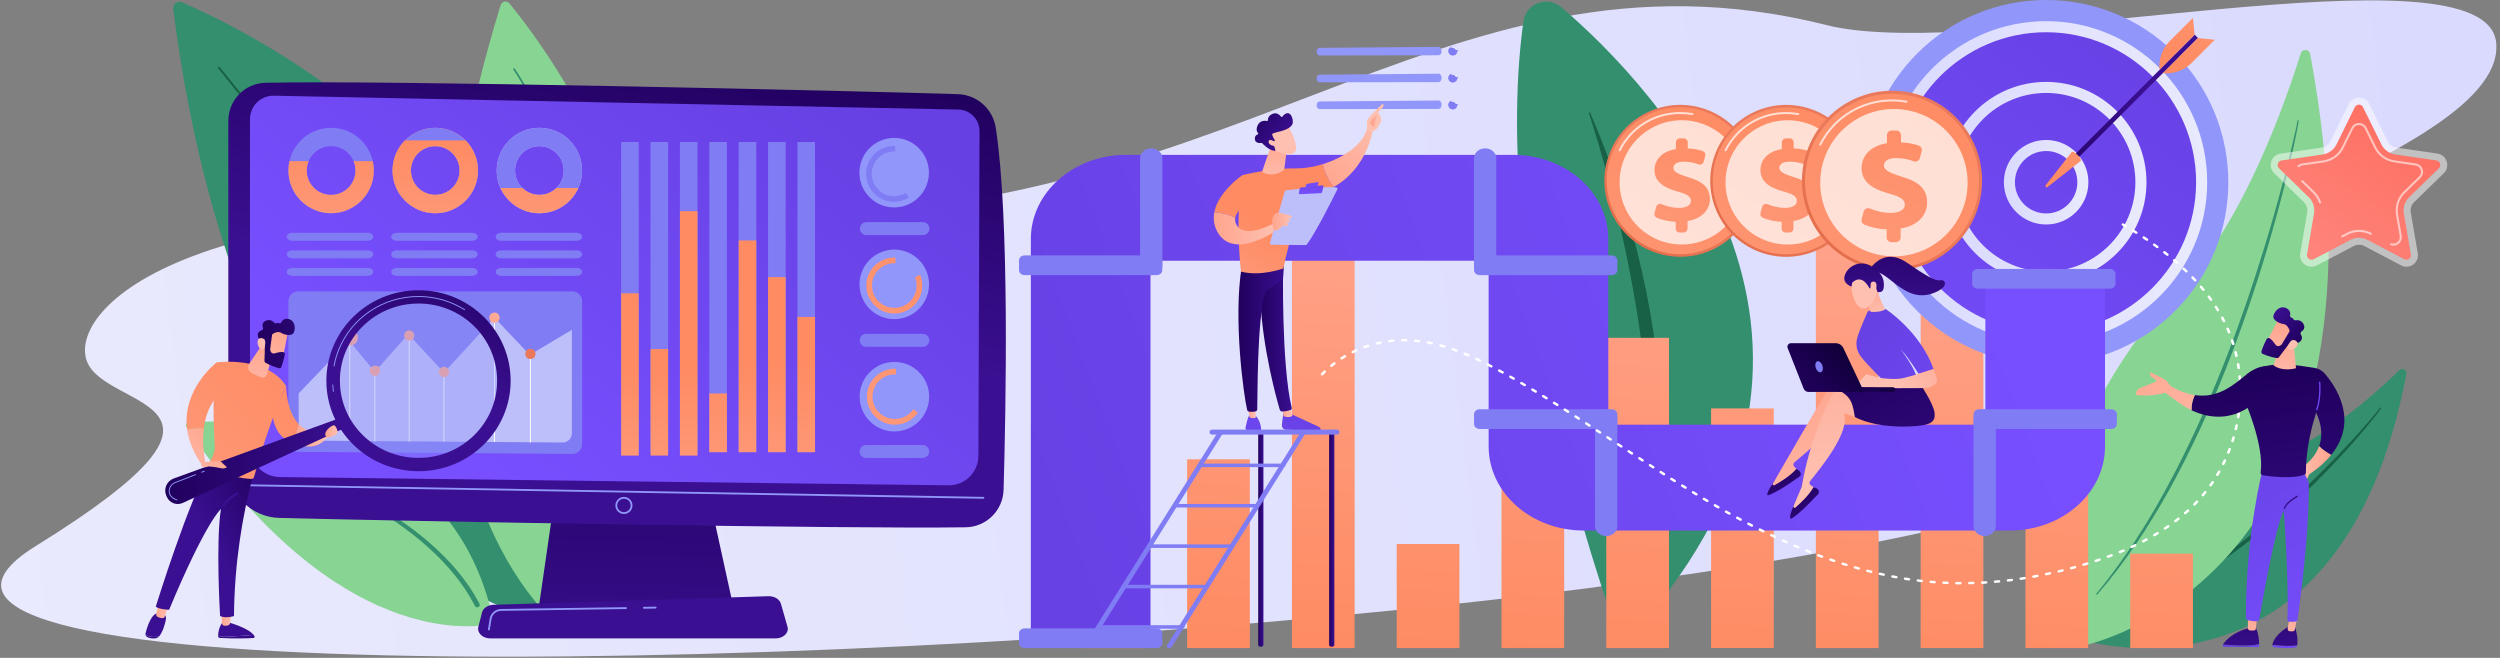 <?xml version="1.0" encoding="UTF-8"?><svg id="Layer_2" xmlns="http://www.w3.org/2000/svg" xmlns:xlink="http://www.w3.org/1999/xlink" viewBox="0 0 950 250"><rect x="0" y="0" width="950" height="250" fill="#808080" stroke="none"/><defs><style>.cls-1{fill:url(#linear-gradient-75);}.cls-2{fill:url(#linear-gradient-119);}.cls-3{fill:url(#linear-gradient-2);}.cls-4{fill:url(#linear-gradient-51);}.cls-5,.cls-6,.cls-7,.cls-8,.cls-9{fill:#fff;}.cls-10{fill:url(#linear-gradient-122);}.cls-11{fill:url(#linear-gradient-17);}.cls-12{fill:url(#linear-gradient-87);}.cls-13{fill:url(#linear-gradient-93);}.cls-14{fill:url(#linear-gradient-92);}.cls-15{fill:url(#linear-gradient-80);}.cls-16{fill:url(#linear-gradient-109);}.cls-17{fill:url(#linear-gradient-43);}.cls-18{fill:url(#linear-gradient-125);}.cls-19{fill:url(#linear-gradient-15);}.cls-20{fill:url(#linear-gradient-58);}.cls-21{fill:url(#linear-gradient-69);}.cls-22{fill:url(#linear-gradient-81);}.cls-23{fill:url(#linear-gradient-18);}.cls-24{fill:url(#linear-gradient-56);}.cls-25{fill:url(#linear-gradient-40);}.cls-26{fill:url(#linear-gradient-131);}.cls-27{fill:url(#linear-gradient-52);}.cls-28{fill:url(#linear-gradient-28);}.cls-29{fill:url(#linear-gradient-14);}.cls-30{fill:url(#linear-gradient-36);}.cls-31{fill:url(#linear-gradient-78);}.cls-32{fill:url(#linear-gradient-20);}.cls-33{fill:url(#linear-gradient-6);}.cls-34{fill:url(#linear-gradient-130);}.cls-35{clip-path:url(#clippath-2);}.cls-36{fill:url(#linear-gradient-53);}.cls-37{fill:url(#_5_2);}.cls-38{fill:url(#linear-gradient-91);}.cls-39{fill:url(#linear-gradient-60);}.cls-40{fill:url(#linear-gradient-108);}.cls-41{fill:url(#linear-gradient-84);}.cls-42{fill:url(#linear-gradient-104);}.cls-43{fill:url(#linear-gradient-128);}.cls-44{fill:url(#linear-gradient-35);}.cls-45{fill:url(#linear-gradient-48);}.cls-46{fill:url(#linear-gradient-32);}.cls-47{fill:url(#linear-gradient-120);}.cls-48{fill:url(#linear-gradient-97);}.cls-49{fill:url(#linear-gradient-11);}.cls-50{fill:url(#linear-gradient-50);}.cls-51{opacity:.35;}.cls-52{fill:url(#linear-gradient-106);}.cls-53{fill:url(#linear-gradient-111);}.cls-54{fill:url(#linear-gradient-63);}.cls-55{fill:url(#linear-gradient-67);}.cls-56{fill:url(#linear-gradient-95);}.cls-57{fill:url(#linear-gradient-86);}.cls-58{fill:url(#linear-gradient-39);}.cls-59{fill:url(#linear-gradient-110);}.cls-60{fill:url(#linear-gradient-124);}.cls-61{clip-path:url(#clippath-1);}.cls-62{fill:url(#linear-gradient-10);}.cls-63{fill:url(#linear-gradient-59);}.cls-6{opacity:.57;}.cls-64{fill:url(#linear-gradient-117);}.cls-65{fill:#9196fa;}.cls-66{fill:url(#linear-gradient-49);}.cls-67{fill:url(#linear-gradient-37);}.cls-68{fill:url(#linear-gradient-82);}.cls-69{fill:url(#linear-gradient-16);}.cls-70{fill:url(#linear-gradient-31);}.cls-71{fill:url(#linear-gradient-85);}.cls-72{fill:url(#linear-gradient-127);}.cls-73{fill:url(#linear-gradient-112);}.cls-74{fill:url(#linear-gradient-61);}.cls-75{fill:url(#linear-gradient-114);}.cls-76{fill:url(#linear-gradient-68);}.cls-77{fill:url(#linear-gradient-103);}.cls-78{fill:url(#linear-gradient-62);}.cls-79{fill:url(#linear-gradient-107);}.cls-80{fill:url(#linear-gradient-41);}.cls-81{fill:#186147;}.cls-82{fill:url(#linear-gradient-76);}.cls-7{opacity:.72;}.cls-83{fill:url(#linear-gradient-98);}.cls-84{fill:url(#linear-gradient-21);}.cls-85{fill:url(#linear-gradient-72);}.cls-86{fill:url(#linear-gradient-25);}.cls-87{fill:url(#linear-gradient-121);}.cls-88{fill:url(#linear-gradient-89);}.cls-89{fill:url(#linear-gradient-5);}.cls-90{fill:url(#linear-gradient-64);}.cls-91{fill:url(#linear-gradient-102);}.cls-92{fill:url(#linear-gradient-83);}.cls-93{fill:url(#linear-gradient-54);}.cls-94{fill:url(#linear-gradient-45);}.cls-95{fill:url(#linear-gradient-113);}.cls-96{fill:url(#linear-gradient-55);}.cls-97{clip-path:url(#clippath);}.cls-98{fill:url(#linear-gradient-34);}.cls-99{fill:url(#linear-gradient-118);}.cls-100{fill:url(#linear-gradient-65);}.cls-101{fill:url(#linear-gradient-70);}.cls-102{fill:url(#linear-gradient-79);}.cls-103{fill:url(#linear-gradient-88);}.cls-104{fill:url(#linear-gradient-7);}.cls-105{fill:url(#linear-gradient-66);}.cls-106{fill:url(#linear-gradient-96);}.cls-107{fill:url(#linear-gradient-24);}.cls-108{fill:url(#linear-gradient-73);}.cls-109{fill:url(#linear-gradient-100);}.cls-110{fill:url(#linear-gradient-105);}.cls-111{fill:url(#linear-gradient-9);}.cls-112{fill:url(#linear-gradient-129);}.cls-113{fill:url(#linear-gradient-22);}.cls-114{fill:url(#linear-gradient-74);}.cls-115{fill:url(#linear-gradient-42);}.cls-116{fill:url(#linear-gradient-99);}.cls-117{fill:url(#linear-gradient-3);}.cls-8{opacity:.58;}.cls-118{fill:url(#linear-gradient-123);}.cls-119{fill:url(#linear-gradient);}.cls-120{fill:url(#linear-gradient-27);}.cls-121{fill:url(#linear-gradient-116);}.cls-122{fill:url(#linear-gradient-132);}.cls-123{fill:#88d493;}.cls-124{fill:url(#linear-gradient-33);}.cls-125{fill:url(#linear-gradient-38);}.cls-126{fill:url(#linear-gradient-94);}.cls-127{fill:url(#linear-gradient-29);}.cls-128{fill:#348f6e;}.cls-129{fill:url(#linear-gradient-30);}.cls-130{fill:url(#linear-gradient-126);}.cls-131{fill:url(#linear-gradient-23);}.cls-132{fill:url(#linear-gradient-19);}.cls-133{fill:url(#linear-gradient-71);}.cls-134{fill:url(#linear-gradient-4);}.cls-135{fill:url(#linear-gradient-77);}.cls-136{fill:#807df4;}.cls-137{fill:url(#linear-gradient-115);}.cls-138{fill:url(#linear-gradient-8);}.cls-139{fill:url(#linear-gradient-90);}.cls-140{fill:url(#linear-gradient-44);}.cls-141{fill:url(#linear-gradient-57);}.cls-142{fill:#bdbffb;}.cls-143{fill:url(#linear-gradient-47);}.cls-144{fill:url(#linear-gradient-46);}.cls-145{fill:url(#linear-gradient-12);}.cls-146{fill:url(#linear-gradient-13);}.cls-147{fill:url(#linear-gradient-26);}.cls-9{opacity:.51;}.cls-148{fill:url(#linear-gradient-101);}</style><linearGradient id="linear-gradient" x1="-4464.35" y1="422.76" x2="-4106.97" y2="422.76" gradientTransform="translate(-11072.26 1149.58) rotate(173.04) scale(2.7 -.92)" gradientUnits="userSpaceOnUse"><stop offset="0" stop-color="#dadafe"/><stop offset="1" stop-color="#e9eafd"/></linearGradient><linearGradient id="linear-gradient-2" x1="420.31" y1="241.45" x2="430.92" y2="59.02" gradientUnits="userSpaceOnUse"><stop offset="0" stop-color="#fe8b62"/><stop offset="1" stop-color="#ffa58e"/></linearGradient><linearGradient id="linear-gradient-3" x1="461.08" y1="243.82" x2="471.69" y2="61.39" xlink:href="#linear-gradient-2"/><linearGradient id="linear-gradient-4" x1="498.08" y1="245.97" x2="508.69" y2="63.54" xlink:href="#linear-gradient-2"/><linearGradient id="linear-gradient-5" x1="541.39" y1="248.49" x2="552" y2="66.05" xlink:href="#linear-gradient-2"/><linearGradient id="linear-gradient-6" x1="578.09" y1="250.62" x2="588.7" y2="68.19" xlink:href="#linear-gradient-2"/><linearGradient id="linear-gradient-7" x1="618.49" y1="252.97" x2="629.1" y2="70.54" xlink:href="#linear-gradient-2"/><linearGradient id="linear-gradient-8" x1="658.95" y1="255.32" x2="669.56" y2="72.89" xlink:href="#linear-gradient-2"/><linearGradient id="linear-gradient-9" x1="695.55" y1="257.45" x2="706.15" y2="75.02" xlink:href="#linear-gradient-2"/><linearGradient id="linear-gradient-10" x1="735.84" y1="259.79" x2="746.44" y2="77.36" xlink:href="#linear-gradient-2"/><linearGradient id="linear-gradient-11" x1="776.44" y1="262.15" x2="787.05" y2="79.72" xlink:href="#linear-gradient-2"/><linearGradient id="linear-gradient-12" x1="819.3" y1="264.65" x2="829.9" y2="82.21" xlink:href="#linear-gradient-2"/><linearGradient id="linear-gradient-13" x1="243.8" y1="129.91" x2="241.02" y2="265.61" gradientUnits="userSpaceOnUse"><stop offset="0" stop-color="#20005d"/><stop offset="1" stop-color="#3a0f91"/></linearGradient><linearGradient id="linear-gradient-14" x1="252.78" y1="12.35" x2="233.87" y2="116.91" xlink:href="#linear-gradient-13"/><linearGradient id="_5_2" x1="305.5" y1="14.87" x2="181.48" y2="177.82" gradientUnits="userSpaceOnUse"><stop offset="0" stop-color="#6640e2"/><stop offset=".94" stop-color="#764efd"/><stop offset="1" stop-color="#774fff"/></linearGradient><linearGradient id="linear-gradient-15" x1="259.38" y1="143.71" x2="248.26" y2="199.88" xlink:href="#linear-gradient-13"/><linearGradient id="linear-gradient-16" x1="239.36" y1="140.09" x2="240.12" y2="218.25" xlink:href="#linear-gradient-2"/><linearGradient id="linear-gradient-17" x1="250.42" y1="139.9" x2="251.18" y2="218.01" xlink:href="#linear-gradient-2"/><linearGradient id="linear-gradient-18" x1="261.84" y1="139.65" x2="262.6" y2="217.83" xlink:href="#linear-gradient-2"/><linearGradient id="linear-gradient-19" x1="272.66" y1="138.22" x2="273.42" y2="216.23" xlink:href="#linear-gradient-2"/><linearGradient id="linear-gradient-20" x1="284.11" y1="137.93" x2="284.86" y2="216.1" xlink:href="#linear-gradient-2"/><linearGradient id="linear-gradient-21" x1="295.2" y1="137.72" x2="295.96" y2="215.88" xlink:href="#linear-gradient-2"/><linearGradient id="linear-gradient-22" x1="306.29" y1="137.52" x2="307.05" y2="215.66" xlink:href="#linear-gradient-2"/><clipPath id="clippath"><path class="cls-136" d="M125.82,48.57c-8.97,0-16.23,7.27-16.23,16.23s7.27,16.23,16.23,16.23,16.23-7.27,16.23-16.23-7.27-16.23-16.23-16.23Zm0,25.48c-5.11,0-9.25-4.14-9.25-9.25s4.14-9.25,9.25-9.25,9.25,4.14,9.25,9.25-4.14,9.25-9.25,9.25Z"/></clipPath><linearGradient id="linear-gradient-23" x1="127.95" y1="51.45" x2="125.72" y2="116.92" xlink:href="#linear-gradient-2"/><linearGradient id="linear-gradient-24" x1="149.16" y1="64.81" x2="181.63" y2="64.81" xlink:href="#linear-gradient-2"/><clipPath id="clippath-1"><path class="cls-136" d="M165.4,48.57c-8.97,0-16.23,7.27-16.23,16.23s7.27,16.23,16.23,16.23,16.23-7.27,16.23-16.23-7.27-16.23-16.23-16.23Zm0,25.48c-5.11,0-9.25-4.14-9.25-9.25s4.14-9.25,9.25-9.25,9.25,4.14,9.25,9.25-4.14,9.25-9.25,9.25Z"/></clipPath><linearGradient id="linear-gradient-25" x1="167.34" y1="52.79" x2="165.11" y2="118.26" xlink:href="#linear-gradient-2"/><clipPath id="clippath-2"><path class="cls-136" d="M204.97,48.57c-8.97,0-16.23,7.27-16.23,16.23s7.27,16.23,16.23,16.23,16.23-7.27,16.23-16.23-7.27-16.23-16.23-16.23Zm0,25.48c-5.11,0-9.25-4.14-9.25-9.25s4.14-9.25,9.25-9.25,9.25,4.14,9.25,9.25-4.14,9.25-9.25,9.25Z"/></clipPath><linearGradient id="linear-gradient-26" x1="207.18" y1="54.15" x2="204.95" y2="119.61" xlink:href="#linear-gradient-2"/><linearGradient id="linear-gradient-27" x1="137.75" y1="111.46" x2="144.98" y2="85.33" gradientUnits="userSpaceOnUse"><stop offset="0" stop-color="#ffa58e"/><stop offset="1" stop-color="#fec0b1"/></linearGradient><linearGradient id="linear-gradient-28" x1="149.67" y1="114.76" x2="156.9" y2="88.63" xlink:href="#linear-gradient-27"/><linearGradient id="linear-gradient-29" x1="158.36" y1="117.17" x2="165.59" y2="91.03" xlink:href="#linear-gradient-27"/><linearGradient id="linear-gradient-30" x1="174.17" y1="121.54" x2="181.4" y2="95.4" xlink:href="#linear-gradient-27"/><linearGradient id="linear-gradient-31" x1="186.71" y1="125.01" x2="193.94" y2="98.87" gradientTransform="translate(32.76 -39.94) rotate(13.28)" xlink:href="#linear-gradient-27"/><linearGradient id="linear-gradient-32" x1="228.18" y1="75.51" x2="212.61" y2="109.98" gradientUnits="userSpaceOnUse"><stop offset="0" stop-color="#e1633d"/><stop offset="1" stop-color="#e9795a"/></linearGradient><linearGradient id="linear-gradient-33" x1="379.51" y1="80.35" x2="245.48" y2="175.45" xlink:href="#linear-gradient-2"/><linearGradient id="linear-gradient-34" x1="399.52" y1="108.55" x2="265.49" y2="203.65" xlink:href="#linear-gradient-2"/><linearGradient id="linear-gradient-35" x1="1228.36" y1="260.44" x2="1231.08" y2="237.46" gradientTransform="translate(-1140.73)" xlink:href="#linear-gradient-13"/><linearGradient id="linear-gradient-36" x1="1218.24" y1="290.18" x2="1224.29" y2="265.59" gradientTransform="translate(-1140.73)" xlink:href="#linear-gradient-13"/><linearGradient id="linear-gradient-37" x1="1224.92" y1="235.42" x2="1228.82" y2="235.42" gradientTransform="translate(-1140.73)" xlink:href="#linear-gradient-27"/><linearGradient id="linear-gradient-38" x1="1196.82" y1="256.71" x2="1199.54" y2="233.73" gradientTransform="translate(-1140.73)" xlink:href="#linear-gradient-13"/><linearGradient id="linear-gradient-39" x1="1188.86" y1="282.95" x2="1194.91" y2="258.36" gradientTransform="translate(-1140.73)" xlink:href="#linear-gradient-13"/><linearGradient id="linear-gradient-40" x1="1200.08" y1="232.16" x2="1204.75" y2="232.16" gradientTransform="translate(-1140.73)" xlink:href="#linear-gradient-27"/><linearGradient id="linear-gradient-41" x1="109.72" y1="190.55" x2="81.54" y2="206.87" xlink:href="#linear-gradient-13"/><linearGradient id="linear-gradient-42" x1="1258.8" y1="134.68" x2="1151.75" y2="227.79" gradientTransform="translate(-1140.73)" xlink:href="#linear-gradient-2"/><linearGradient id="linear-gradient-43" x1="79.91" y1="153.41" x2="84.6" y2="175.65" xlink:href="#linear-gradient-13"/><linearGradient id="linear-gradient-44" x1="1221.47" y1="164.1" x2="1204.85" y2="178.82" gradientTransform="translate(-1140.73)" xlink:href="#linear-gradient-27"/><linearGradient id="linear-gradient-45" x1="1249.88" y1="124.82" x2="1143.31" y2="217.5" gradientTransform="translate(-1140.73)" xlink:href="#linear-gradient-2"/><linearGradient id="linear-gradient-46" x1="1266.63" y1="144.08" x2="1160.06" y2="236.76" gradientTransform="translate(-1140.73)" xlink:href="#linear-gradient-2"/><linearGradient id="linear-gradient-47" x1="1252.63" y1="165.49" x2="1265.72" y2="165.49" gradientTransform="translate(-1140.73)" xlink:href="#linear-gradient-27"/><linearGradient id="linear-gradient-48" x1="1239.91" y1="130.51" x2="1239.76" y2="154.95" gradientTransform="translate(-1140.73)" xlink:href="#linear-gradient-27"/><linearGradient id="linear-gradient-49" x1="1203.52" y1="175.08" x2="1272.07" y2="175.08" gradientTransform="translate(-1140.73)" xlink:href="#linear-gradient-13"/><linearGradient id="linear-gradient-50" x1="182.31" y1="88.64" x2="159.79" y2="142.85" xlink:href="#linear-gradient-13"/><linearGradient id="linear-gradient-51" x1="880.6" y1="2183.75" x2="868.56" y2="2199.67" gradientTransform="translate(-1076.26 -1909.02) rotate(-8.21)" xlink:href="#linear-gradient-27"/><linearGradient id="linear-gradient-52" x1="96.13" y1="129.11" x2="137.89" y2="134.38" xlink:href="#linear-gradient-13"/><linearGradient id="linear-gradient-53" x1="862.97" y1="2196.36" x2="872.62" y2="2186.46" gradientTransform="translate(-1076.26 -1909.02) rotate(-8.21)" xlink:href="#linear-gradient-27"/><linearGradient id="linear-gradient-54" x1="1228.03" y1="171.51" x2="1211.41" y2="186.23" gradientTransform="translate(-1140.73)" xlink:href="#linear-gradient-27"/><linearGradient id="linear-gradient-55" x1="1264.33" y1="163.95" x2="1269.02" y2="163.95" gradientTransform="translate(-1140.73)" xlink:href="#linear-gradient-27"/><linearGradient id="linear-gradient-56" x1="829.01" y1=".89" x2="695.95" y2="177.55" gradientTransform="translate(276.69 -529.51) rotate(45)" gradientUnits="userSpaceOnUse"><stop offset="0" stop-color="#6640e2"/><stop offset="1" stop-color="#774fff"/></linearGradient><linearGradient id="linear-gradient-57" x1="716.33" y1="69.24" x2="838.73" y2="69.24" gradientTransform="matrix(1, 0, 0, 1, 0, 0)" xlink:href="#linear-gradient"/><linearGradient id="linear-gradient-58" x1="829.01" y1=".89" x2="695.95" y2="177.55" gradientTransform="translate(569.58 -683.15) rotate(69.46)" xlink:href="#linear-gradient-56"/><linearGradient id="linear-gradient-59" x1="739.4" y1="69.24" x2="815.66" y2="69.24" gradientTransform="matrix(1, 0, 0, 1, 0, 0)" xlink:href="#linear-gradient"/><linearGradient id="linear-gradient-60" x1="829.01" y1=".89" x2="695.95" y2="177.55" gradientTransform="translate(625.73 -696.46) rotate(73.7)" xlink:href="#linear-gradient-56"/><linearGradient id="linear-gradient-61" x1="761.46" y1="69.24" x2="793.59" y2="69.24" gradientTransform="matrix(1, 0, 0, 1, 0, 0)" xlink:href="#linear-gradient"/><linearGradient id="linear-gradient-62" x1="-4224.95" y1="3861.67" x2="-4239.17" y2="3919.46" gradientTransform="translate(5048.75 -3877.14)" xlink:href="#linear-gradient-13"/><linearGradient id="linear-gradient-63" x1="-4237.08" y1="3873.82" x2="-4241.42" y2="3920.45" gradientTransform="translate(-4954.01 -190.97) rotate(-135)" xlink:href="#linear-gradient-2"/><linearGradient id="linear-gradient-64" x1="-4240.83" y1="3937.84" x2="-4246.76" y2="4001.42" gradientTransform="translate(-4954.01 -190.97) rotate(-135)" xlink:href="#linear-gradient-2"/><linearGradient id="linear-gradient-65" x1="-832.04" y1="3937.84" x2="-837.97" y2="4001.42" gradientTransform="translate(-1370.96 3392.08) rotate(45) scale(1 -1)" xlink:href="#linear-gradient-2"/><linearGradient id="linear-gradient-66" x1="598.98" y1="114.53" x2="637.69" y2="69.6" gradientTransform="translate(532.1 -564.59) rotate(74.32)" xlink:href="#linear-gradient-32"/><linearGradient id="linear-gradient-67" x1="659.56" y1="36.84" x2="545.1" y2="209.75" gradientTransform="translate(23.59 -116.48) rotate(10.62)" xlink:href="#linear-gradient-2"/><linearGradient id="linear-gradient-68" x1="656.14" y1="41.79" x2="595.2" y2="144.11" xlink:href="#linear-gradient-2"/><linearGradient id="linear-gradient-69" x1="639.23" y1="114.53" x2="677.93" y2="69.6" gradientTransform="translate(535.29 -598.24) rotate(72.08)" xlink:href="#linear-gradient-32"/><linearGradient id="linear-gradient-70" x1="699.81" y1="36.84" x2="585.35" y2="209.75" gradientTransform="translate(305.21 -502.15) rotate(51.02)" xlink:href="#linear-gradient-2"/><linearGradient id="linear-gradient-71" x1="696.39" y1="41.79" x2="635.44" y2="144.11" xlink:href="#linear-gradient-2"/><linearGradient id="linear-gradient-72" x1="672.14" y1="123.05" x2="718.04" y2="69.77" gradientTransform="translate(655.37 -650.74) rotate(79.49)" xlink:href="#linear-gradient-32"/><linearGradient id="linear-gradient-73" x1="743.97" y1="30.92" x2="608.25" y2="235.95" gradientTransform="translate(449.36 -601.33) rotate(62.62)" xlink:href="#linear-gradient-2"/><linearGradient id="linear-gradient-74" x1="739.92" y1="36.79" x2="667.65" y2="158.12" xlink:href="#linear-gradient-2"/><linearGradient id="linear-gradient-75" x1="369.06" y1="215.67" x2="749.56" y2="72.29" gradientTransform="matrix(1, 0, 0, 1, 0, 0)" xlink:href="#linear-gradient-56"/><linearGradient id="linear-gradient-76" x1="682.85" y1="145.97" x2="704.42" y2="210.66" xlink:href="#linear-gradient-27"/><linearGradient id="linear-gradient-77" x1="-9200.26" y1="-5136.86" x2="-9202.68" y2="-5099.72" gradientTransform="translate(11195.82 722.95) rotate(-26.18)" xlink:href="#linear-gradient-13"/><linearGradient id="linear-gradient-78" x1="696.84" y1="112.16" x2="696.84" y2="184.27" xlink:href="#linear-gradient-27"/><linearGradient id="linear-gradient-79" x1="-7743.24" y1="-7157.28" x2="-7745.66" y2="-7120.14" gradientTransform="translate(11184.35 1079.9) rotate(-37.86)" xlink:href="#linear-gradient-13"/><linearGradient id="linear-gradient-80" x1="5768.74" y1="134.61" x2="5729.87" y2="204.87" gradientTransform="translate(6474.41) rotate(-180) scale(1 -1)" xlink:href="#linear-gradient-13"/><linearGradient id="linear-gradient-81" x1="13601.05" y1="119.88" x2="13526.67" y2="191.63" gradientTransform="translate(14306.11) rotate(-180) scale(1 -1)" xlink:href="#linear-gradient-56"/><linearGradient id="linear-gradient-82" x1="709.43" y1="107.99" x2="714.62" y2="120.6" xlink:href="#linear-gradient-27"/><linearGradient id="linear-gradient-83" x1="-7668.95" y1="-6466.32" x2="-7663.3" y2="-6482.82" gradientTransform="translate(11479.29 1130.63) rotate(-43.7)" xlink:href="#linear-gradient-27"/><linearGradient id="linear-gradient-84" x1="-7062.37" y1="-8199.12" x2="-7085.61" y2="-8174.95" gradientTransform="translate(11479.29 1130.63) rotate(-43.7)" xlink:href="#linear-gradient-13"/><linearGradient id="linear-gradient-85" x1="-7665.39" y1="-6464.65" x2="-7659.73" y2="-6481.14" gradientTransform="translate(11479.29 1130.63) rotate(-43.7)" xlink:href="#linear-gradient-27"/><linearGradient id="linear-gradient-86" x1="740.28" y1="129.98" x2="720.83" y2="145.19" xlink:href="#linear-gradient-27"/><linearGradient id="linear-gradient-87" x1="-7792.77" y1="-7429.83" x2="-7818.18" y2="-7403.4" gradientTransform="translate(11453.92 1015.16) rotate(-38.67)" xlink:href="#linear-gradient-13"/><linearGradient id="linear-gradient-88" x1="-10985.86" y1="-200.15" x2="-11002.3" y2="-195.64" gradientTransform="translate(11705.39 -199.26) rotate(-2.83)" gradientUnits="userSpaceOnUse"><stop offset="0" stop-color="#100039"/><stop offset="1" stop-color="#1e0056"/></linearGradient><linearGradient id="linear-gradient-89" x1="-10969.07" y1="132.91" x2="-10980.74" y2="145.24" gradientTransform="translate(11669.64)" xlink:href="#linear-gradient-88"/><linearGradient id="linear-gradient-90" x1="551.43" y1="18.3" x2="553.78" y2="18.3" gradientTransform="matrix(1, 0, 0, 1, 0, 0)" xlink:href="#linear-gradient"/><linearGradient id="linear-gradient-91" x1="551.43" y1="28.54" x2="553.78" y2="28.54" gradientTransform="matrix(1, 0, 0, 1, 0, 0)" xlink:href="#linear-gradient"/><linearGradient id="linear-gradient-92" x1="551.43" y1="38.78" x2="553.78" y2="38.78" gradientTransform="matrix(1, 0, 0, 1, 0, 0)" xlink:href="#linear-gradient"/><linearGradient id="linear-gradient-93" x1="500.95" y1="153.25" x2="459.23" y2="198.63" gradientTransform="matrix(1, 0, 0, 1, 0, 0)" xlink:href="#linear-gradient-56"/><linearGradient id="linear-gradient-94" x1="487.4" y1="156.62" x2="491.11" y2="156.62" xlink:href="#linear-gradient-27"/><linearGradient id="linear-gradient-95" x1="478.62" y1="128.29" x2="490.87" y2="128.29" xlink:href="#linear-gradient-13"/><linearGradient id="linear-gradient-96" x1="491.59" y1="144.65" x2="449.87" y2="190.03" gradientTransform="matrix(1, 0, 0, 1, 0, 0)" xlink:href="#linear-gradient-56"/><linearGradient id="linear-gradient-97" x1="474.05" y1="156.43" x2="477.25" y2="156.43" xlink:href="#linear-gradient-27"/><linearGradient id="linear-gradient-98" x1="470.6" y1="127.88" x2="488" y2="127.88" xlink:href="#linear-gradient-13"/><linearGradient id="linear-gradient-99" x1="479.77" y1="85.08" x2="455.57" y2="125.77" xlink:href="#linear-gradient-2"/><linearGradient id="linear-gradient-100" x1="502.89" y1="69.93" x2="526.22" y2="43.77" xlink:href="#linear-gradient-27"/><linearGradient id="linear-gradient-101" x1="3011.08" y1="1338.5" x2="3034.42" y2="1312.34" gradientTransform="translate(4687.78) rotate(-180) scale(1 -1)" xlink:href="#linear-gradient-27"/><linearGradient id="linear-gradient-102" x1="521.5" y1="47.14" x2="526.8" y2="38.99" xlink:href="#linear-gradient-27"/><linearGradient id="linear-gradient-103" x1="468.22" y1="78.21" x2="444.02" y2="118.9" xlink:href="#linear-gradient-2"/><linearGradient id="linear-gradient-104" x1="461.23" y1="86.76" x2="485.19" y2="86.76" xlink:href="#linear-gradient-27"/><linearGradient id="linear-gradient-105" x1="500.68" y1="61.07" x2="497.88" y2="73.39" gradientTransform="matrix(1, 0, 0, 1, 0, 0)" xlink:href="#linear-gradient-56"/><linearGradient id="linear-gradient-106" x1="499.21" y1="66.24" x2="497.87" y2="74.29" gradientTransform="matrix(1, 0, 0, 1, 0, 0)" xlink:href="#linear-gradient-56"/><linearGradient id="linear-gradient-107" x1="483.41" y1="84.25" x2="490.87" y2="84.25" xlink:href="#linear-gradient-27"/><linearGradient id="linear-gradient-108" x1="484.36" y1="52.59" x2="484.36" y2="70.74" xlink:href="#linear-gradient-27"/><linearGradient id="linear-gradient-109" x1="-5315.32" y1="-128.09" x2="-5322.39" y2="-138.93" gradientTransform="translate(5482.23 -3135.75) rotate(-41.75)" xlink:href="#linear-gradient-27"/><linearGradient id="linear-gradient-110" x1="-5851.55" y1="-963.44" x2="-5848.58" y2="-946.55" gradientTransform="translate(5482.23 -3135.75) rotate(-41.75)" xlink:href="#linear-gradient-13"/><linearGradient id="linear-gradient-111" x1="-5317.46" y1="-126.7" x2="-5324.53" y2="-137.54" gradientTransform="translate(5482.23 -3135.75) rotate(-41.75)" xlink:href="#linear-gradient-27"/><linearGradient id="linear-gradient-112" x1="505.06" y1="204.75" x2="507.05" y2="204.75" xlink:href="#linear-gradient-13"/><linearGradient id="linear-gradient-113" x1="478.11" y1="204.75" x2="480.1" y2="204.75" xlink:href="#linear-gradient-13"/><linearGradient id="linear-gradient-114" x1="-5612.73" y1="176.04" x2="-5599.97" y2="176.04" gradientTransform="translate(-4726.85) rotate(-180) scale(1 -1)" xlink:href="#linear-gradient-27"/><linearGradient id="linear-gradient-115" x1="-5595.37" y1="216.06" x2="-5595.05" y2="251.28" gradientTransform="translate(-4726.85) rotate(-180) scale(1 -1)" xlink:href="#linear-gradient-13"/><linearGradient id="linear-gradient-116" x1="-5575.93" y1="230.43" x2="-5610.76" y2="257.78" gradientTransform="translate(-4726.85) rotate(-180) scale(1 -1)" xlink:href="#linear-gradient-56"/><linearGradient id="linear-gradient-117" x1="-5597.23" y1="230.82" x2="-5599.06" y2="246.78" gradientTransform="translate(-4726.85) rotate(-180) scale(1 -1)" xlink:href="#linear-gradient-27"/><linearGradient id="linear-gradient-118" x1="-5569.74" y1="238.31" x2="-5604.57" y2="265.66" gradientTransform="translate(-4726.85) rotate(-180) scale(1 -1)" xlink:href="#linear-gradient-56"/><linearGradient id="linear-gradient-119" x1="-5578.69" y1="215.91" x2="-5578.37" y2="251.13" gradientTransform="translate(-4726.85) rotate(-180) scale(1 -1)" xlink:href="#linear-gradient-13"/><linearGradient id="linear-gradient-120" x1="-5582.34" y1="232.53" x2="-5584.16" y2="248.49" gradientTransform="translate(-4726.85) rotate(-180) scale(1 -1)" xlink:href="#linear-gradient-27"/><linearGradient id="linear-gradient-121" x1="-5560.61" y1="159.55" x2="-5619.1" y2="250.31" gradientTransform="translate(-4726.85) rotate(-180) scale(1 -1)" xlink:href="#linear-gradient-56"/><linearGradient id="linear-gradient-122" x1="-6364.26" y1="141.71" x2="-6373.66" y2="233.68" gradientTransform="translate(-5494.61) rotate(-180) scale(1 -1)" xlink:href="#linear-gradient-13"/><linearGradient id="linear-gradient-123" x1="868.03" y1="126.84" x2="868.34" y2="148.05" xlink:href="#linear-gradient-27"/><linearGradient id="linear-gradient-124" x1="-5984.99" y1="-4293.61" x2="-5997.38" y2="-4277.22" gradientTransform="translate(-6360.78 -1291.88) rotate(-133.27) scale(1 -1)" xlink:href="#linear-gradient-27"/><linearGradient id="linear-gradient-125" x1="-5994.45" y1="-4289.67" x2="-5979.66" y2="-4289.67" gradientTransform="translate(-6360.78 -1291.88) rotate(-133.27) scale(1 -1)" xlink:href="#linear-gradient-13"/><linearGradient id="linear-gradient-126" x1="-6003.14" y1="-4280.63" x2="-5993.2" y2="-4290.82" gradientTransform="translate(-6360.78 -1291.88) rotate(-133.27) scale(1 -1)" xlink:href="#linear-gradient-27"/><linearGradient id="linear-gradient-127" x1="-5599.07" y1="134.48" x2="-5613.53" y2="161.04" gradientTransform="translate(-4726.85) rotate(-180) scale(1 -1)" xlink:href="#linear-gradient-56"/><linearGradient id="linear-gradient-128" x1="-5593.41" y1="183.92" x2="-5598.31" y2="192.65" gradientTransform="translate(-4726.85) rotate(-180) scale(1 -1)" xlink:href="#linear-gradient-13"/><linearGradient id="linear-gradient-129" x1="-6342.86" y1="143.75" x2="-6352.92" y2="242.2" gradientTransform="translate(-5494.61) rotate(-180) scale(1 -1)" xlink:href="#linear-gradient-13"/><linearGradient id="linear-gradient-130" x1="-6306.12" y1="128.06" x2="-6348.85" y2="182.73" gradientTransform="translate(-5494.61) rotate(-180) scale(1 -1)" xlink:href="#linear-gradient-27"/><linearGradient id="linear-gradient-131" x1="-6300.4" y1="132.53" x2="-6343.13" y2="187.2" gradientTransform="translate(-5494.61) rotate(-180) scale(1 -1)" xlink:href="#linear-gradient-27"/><linearGradient id="linear-gradient-132" x1="912.66" y1="46.84" x2="855.83" y2="132.82" gradientUnits="userSpaceOnUse"><stop offset="0" stop-color="#fe7062"/><stop offset="1" stop-color="#ff928e"/></linearGradient></defs><path class="cls-119" d="M694.2,9.57c58.99,14.78,251.57-33.14,254.39,7.04,3.3,47.06-187.19,84.27-120.95,109.54,66.23,25.27,2.02,70.5-248.11,100.32-250.13,29.82-657.41,37.67-565.97-18.96,91.44-56.63,26.59-51.05,19.45-70.27-7.14-19.22,36.58-68.64,234.66-56.06,198.08,12.58,277.16-109.07,426.53-71.63Z"/><g><path class="cls-128" d="M69.13,.9c26.08,11.12,175.19,82.05,133.77,233.93,0,0-110.19-21.42-137.09-231.43-.24-1.84,1.62-3.23,3.32-2.5Z"/><path class="cls-81" d="M83.51,25.53c6.06,7.35,11.94,14.83,17.74,22.38,5.8,7.55,11.49,15.18,17.07,22.89,5.58,7.71,11.06,15.49,16.43,23.36,5.37,7.86,10.61,15.81,15.71,23.85,2.57,4.01,5.05,8.07,7.55,12.12,2.44,4.09,4.92,8.16,7.28,12.29,2.42,4.1,4.7,8.28,7.02,12.44,2.24,4.2,4.53,8.38,6.66,12.64l1.63,3.18c.55,1.06,1.05,2.14,1.57,3.21,1.03,2.15,2.09,4.28,3.1,6.44l2.97,6.51c.51,1.08,.96,2.18,1.43,3.28l1.4,3.29c3.68,8.8,7.01,17.76,9.71,26.93,.14,.48-.13,.98-.61,1.13-.48,.14-.98-.13-1.13-.61h0s0-.01,0-.01c-2.63-9.1-5.9-18.02-9.52-26.78l-1.38-3.28c-.46-1.09-.91-2.19-1.41-3.27l-2.93-6.49c-1-2.15-2.04-4.29-3.06-6.43-.52-1.07-1.01-2.15-1.55-3.2l-1.61-3.18c-2.11-4.26-4.37-8.44-6.58-12.64-2.3-4.16-4.56-8.34-6.95-12.44-2.34-4.14-4.79-8.21-7.21-12.3-2.48-4.05-4.93-8.13-7.48-12.14-5.05-8.05-10.24-16.02-15.58-23.89-5.32-7.88-10.76-15.68-16.3-23.41-5.54-7.73-11.2-15.38-16.95-22.95-5.76-7.57-11.6-15.08-17.61-22.44h0c-.13-.17-.11-.41,.05-.54,.16-.13,.4-.11,.54,.05Z"/></g><g><path class="cls-128" d="M914.47,141.83c.23-1.21-1.68-2.19-2.57-1.31-8.59,8.47-32.08,29.94-55.23,36.21-37.7,10.22-73.45,38.99-65.79,66.42,0,0,98.88,30.81,123.59-101.32Z"/><path class="cls-81" d="M904.81,155.16c-.21,.35-.41,.59-.61,.88l-.62,.82-1.25,1.62c-.84,1.07-1.71,2.13-2.57,3.18-1.73,2.1-3.51,4.17-5.3,6.23-3.6,4.09-7.32,8.07-11.13,11.97-7.6,7.82-15.69,15.16-24.1,22.1-4.22,3.46-8.58,6.74-13.02,9.91-4.46,3.15-9.03,6.14-13.71,8.95-4.71,2.77-9.54,5.32-14.46,7.67-2.5,1.1-4.98,2.24-7.53,3.21-2.52,1.05-5.12,1.89-7.69,2.78-.12,.04-.26-.02-.3-.14-.04-.12,.02-.25,.14-.3h0c5.09-1.9,10.08-4.03,14.95-6.42,4.85-2.42,9.61-5.04,14.23-7.87,4.61-2.85,9.15-5.82,13.56-8.99,4.4-3.17,8.7-6.49,12.92-9.89,4.21-3.43,8.33-6.96,12.35-10.61l3-2.75,2.96-2.8c1.96-1.88,3.92-3.75,5.85-5.67,3.86-3.82,7.61-7.75,11.29-11.75,1.83-2.01,3.66-4.02,5.43-6.07,.89-1.03,1.77-2.06,2.64-3.1l1.3-1.57,.64-.79c.2-.26,.43-.55,.59-.77l.04-.05c.07-.1,.22-.13,.32-.06,.1,.07,.13,.21,.06,.31Z"/></g><g><path class="cls-123" d="M193.61,1.32c15.54,18.89,101.79,132.61,17.36,235.14,0,0-74.66-59.81-20.73-234.48,.47-1.53,2.35-1.89,3.36-.66Z"/><path class="cls-128" d="M195.61,26.07c2.37,3.49,4.47,7.16,6.46,10.88,.95,1.89,1.94,3.76,2.82,5.68,.45,.96,.91,1.91,1.35,2.87l1.28,2.91c3.38,7.77,6.27,15.75,8.77,23.86,2.5,8.11,4.62,16.34,6.36,24.66,1.74,8.31,3.09,16.71,4.01,25.16,1.84,16.88,2.02,33.97,.04,50.79-2.06,16.79-6.4,33.27-13.43,48.43-.19,.4-.65,.56-1.03,.35-.38-.21-.54-.7-.36-1.1h0s0,0,0,0c7.01-14.94,11.38-31.24,13.5-47.89,2.04-16.67,1.93-33.66,.18-50.47-.88-8.41-2.18-16.78-3.88-25.07-1.7-8.29-3.77-16.5-6.23-24.59-2.46-8.09-5.3-16.06-8.63-23.81l-1.26-2.9c-.43-.96-.89-1.91-1.33-2.87-.87-1.92-1.85-3.78-2.78-5.67-1.96-3.72-4.04-7.37-6.37-10.84h0c-.11-.16-.07-.38,.07-.48,.15-.11,.35-.07,.45,.09Z"/></g><g><path class="cls-123" d="M877.88,20.48c-.35-1.89-3.01-2.06-3.58-.22-5.56,17.75-21.58,63.84-44.85,87.85-37.88,39.1-64.23,103.65-41.75,138.16,0,0,128.21-19.65,90.18-225.78Z"/><path class="cls-128" d="M873.5,45.92c-.06,.56-.16,1.05-.25,1.56l-.28,1.52-.6,3.03c-.41,2.01-.86,4.02-1.3,6.03-.9,4.01-1.85,8.01-2.84,12-1.99,7.98-4.18,15.91-6.5,23.8-2.31,7.89-4.83,15.73-7.51,23.51-2.69,7.77-5.49,15.51-8.54,23.16-6.07,15.3-12.95,30.28-20.87,44.72-.48,.91-.99,1.8-1.51,2.69l-1.54,2.67-1.54,2.67c-.53,.88-1.07,1.76-1.61,2.63-1.09,1.75-2.13,3.52-3.25,5.25l-3.39,5.16c-4.65,6.79-9.6,13.38-15,19.6-.08,.1-.23,.11-.33,.02-.1-.08-.11-.23-.03-.32h0c5.2-6.35,10.04-12.98,14.55-19.84l3.32-5.18c1.1-1.73,2.12-3.51,3.18-5.26,.52-.88,1.06-1.75,1.57-2.64l1.51-2.68,1.51-2.68c.51-.89,1-1.79,1.47-2.7,3.92-7.21,7.53-14.57,10.98-22.01,3.45-7.45,6.59-15.03,9.67-22.63,6.1-15.24,11.41-30.79,16.23-46.48,2.4-7.85,4.65-15.75,6.74-23.69,1.05-3.97,2.07-7.95,3.04-11.94,.48-2,.95-3.99,1.4-6l.67-3,.32-1.5c.1-.5,.21-1.02,.27-1.48v-.05c.03-.13,.14-.21,.27-.2,.12,.02,.21,.13,.2,.26Z"/></g><g><path class="cls-128" d="M616.33,245.35s-51.44-134.97-37.45-237.16c.94-6.87,9.08-10,14.36-5.5,35.26,30.11,130.91,129.11,23.1,242.66Z"/><path class="cls-81" d="M622.82,229.98c-.1,.47,.58,.65,.74,.2,5.81-16.71,22.06-90.45-19.27-187.34-.13-.31-.61-.14-.5,.18,7.76,23.69,34.11,112.61,19.03,186.96Z"/></g><g><rect class="cls-3" x="411.29" y="136.96" width="23.83" height="109.31"/><rect class="cls-117" x="451.11" y="174.53" width="23.83" height="71.74"/><rect class="cls-134" x="490.93" y="81.68" width="23.83" height="164.59"/><rect class="cls-89" x="530.75" y="206.73" width="23.83" height="39.54"/><rect class="cls-33" x="570.57" y="103.68" width="23.83" height="142.59"/><rect class="cls-104" x="610.39" y="128.37" width="23.83" height="117.9"/><rect class="cls-138" x="650.21" y="155.2" width="23.83" height="91.06"/><rect class="cls-111" x="690.03" y="48.4" width="23.83" height="197.87"/><rect class="cls-62" x="729.85" y="69.33" width="23.83" height="176.93"/><rect class="cls-49" x="769.67" y="101" width="23.83" height="145.27"/><rect class="cls-145" x="809.49" y="210.4" width="23.83" height="35.87"/></g><g><path class="cls-123" d="M71.83,160.43c14.58-.95,99.65-2.99,115.91,76.5,0,0-55.66,15.76-116.86-74.57-.54-.79,0-1.86,.95-1.92Z"/><path class="cls-128" d="M84.18,168.21c2.41,.54,4.79,1.17,7.16,1.84,2.37,.67,4.72,1.39,7.07,2.14,4.68,1.51,9.32,3.17,13.91,4.96,9.17,3.59,18.15,7.7,26.76,12.5,4.3,2.41,8.52,4.98,12.6,7.76,4.08,2.78,8.04,5.76,11.76,9.03,3.73,3.26,7.24,6.77,10.43,10.59,3.18,3.81,6.02,7.94,8.32,12.37,.24,.47,.06,1.05-.41,1.3-.47,.24-1.05,.06-1.3-.41h0s0-.01,0-.01c-4.39-8.64-10.86-16.12-18.12-22.6-3.63-3.25-7.51-6.24-11.52-9.02-4.01-2.79-8.17-5.38-12.41-7.81-8.51-4.84-17.4-9.02-26.49-12.68-4.55-1.83-9.15-3.52-13.8-5.07-2.33-.77-4.66-1.51-7.02-2.2-2.35-.69-4.71-1.34-7.1-1.9-.22-.05-.36-.27-.3-.49,.05-.22,.27-.35,.49-.31Z"/></g><g><g><polygon class="cls-146" points="211.1 186.87 204.72 230.89 278.74 230.89 269.1 186.87 211.1 186.87"/><path class="cls-29" d="M86.76,45.89V176.94c0,10.78,8.59,19.6,19.37,19.87,47.86,1.23,215.27,4.23,260.83,3.56,7.83-.12,14.17-6.38,14.4-14.21,.88-30.44,2.31-103.65-2.97-137.64-1.11-7.16-7.15-12.51-14.39-12.74-40.1-1.28-217.56-5.36-263.1-4.33-7.85,.18-14.13,6.59-14.13,14.45Z"/><path class="cls-37" d="M94.99,45.26v124.5c0,6.29,5.05,11.42,11.35,11.52l254.07,3.14c6.24,.09,11.35-4.93,11.38-11.17l.43-123.39c.02-4.46-3.54-8.12-8-8.23l-260.12-5.26c-4.99-.12-9.1,3.89-9.1,8.88Z"/><path class="cls-65" d="M373.7,189.52h0l-278.71-4.75c-.19,0-.35-.16-.35-.36,0-.2,.17-.34,.36-.35l278.71,4.75c.19,0,.35,.16,.35,.36,0,.19-.16,.35-.35,.35Z"/><path class="cls-65" d="M237.09,195.32c-1.79,0-3.25-1.46-3.25-3.25s1.46-3.25,3.25-3.25,3.25,1.46,3.25,3.25-1.46,3.25-3.25,3.25Zm0-5.8c-1.4,0-2.55,1.14-2.55,2.55s1.14,2.55,2.55,2.55,2.55-1.14,2.55-2.55-1.14-2.55-2.55-2.55Z"/><path class="cls-19" d="M294.68,242.6h-108.33c-2.94,0-5.15-2.1-4.58-4.35l1.39-5.5c.42-1.65,2.24-2.87,4.4-2.93l104.43-3.26c2.26-.07,4.26,1.13,4.75,2.85l2.51,8.76c.65,2.27-1.57,4.43-4.56,4.43Z"/><path class="cls-65" d="M244.67,231.31c-.19,0-.35-.15-.35-.35,0-.19,.15-.35,.35-.36l4.48-.07c.19,0,.35,.15,.36,.35,0,.19-.15,.35-.35,.36l-4.48,.07h0Z"/><path class="cls-65" d="M185.78,239.57s-.04,0-.06,0c-.19-.03-.32-.21-.29-.4l.64-4c.34-2.15,2.17-3.73,4.35-3.76l47.47-.69h0c.19,0,.35,.15,.35,.35,0,.19-.15,.35-.35,.36l-47.47,.69c-1.83,.03-3.37,1.36-3.66,3.17l-.64,4c-.03,.17-.18,.3-.35,.3Z"/></g><g><g><rect class="cls-136" x="236.04" y="53.96" width="6.68" height="117.87"/><rect class="cls-136" x="247.21" y="53.96" width="6.68" height="117.87"/><rect class="cls-136" x="258.37" y="53.96" width="6.68" height="117.87"/><rect class="cls-136" x="269.54" y="53.96" width="6.68" height="117.87"/><rect class="cls-136" x="280.7" y="53.96" width="6.68" height="117.87"/><rect class="cls-136" x="291.87" y="53.96" width="6.68" height="117.87"/><rect class="cls-136" x="303.03" y="53.96" width="6.68" height="117.87"/></g><rect class="cls-69" x="236.04" y="111.44" width="6.68" height="61.69"/><rect class="cls-11" x="247.21" y="132.64" width="6.68" height="40.48"/><rect class="cls-23" x="258.37" y="80.25" width="6.68" height="92.88"/><rect class="cls-132" x="269.54" y="149.51" width="6.68" height="22.31"/><rect class="cls-32" x="280.7" y="91.37" width="6.68" height="80.46"/><rect class="cls-84" x="291.87" y="105.3" width="6.68" height="66.53"/><rect class="cls-113" x="303.03" y="120.44" width="6.68" height="51.39"/></g><g><g><path class="cls-136" d="M125.82,48.57c-8.97,0-16.23,7.27-16.23,16.23s7.27,16.23,16.23,16.23,16.23-7.27,16.23-16.23-7.27-16.23-16.23-16.23Zm0,25.48c-5.11,0-9.25-4.14-9.25-9.25s4.14-9.25,9.25-9.25,9.25,4.14,9.25,9.25-4.14,9.25-9.25,9.25Z"/><g class="cls-97"><rect class="cls-131" x="103.15" y="61.24" width="48.22" height="20.41"/></g></g><g><path class="cls-107" d="M165.4,48.57c-8.97,0-16.23,7.27-16.23,16.23s7.27,16.23,16.23,16.23,16.23-7.27,16.23-16.23-7.27-16.23-16.23-16.23Zm0,25.48c-5.11,0-9.25-4.14-9.25-9.25s4.14-9.25,9.25-9.25,9.25,4.14,9.25,9.25-4.14,9.25-9.25,9.25Z"/><g><path class="cls-136" d="M165.4,48.57c-8.97,0-16.23,7.27-16.23,16.23s7.27,16.23,16.23,16.23,16.23-7.27,16.23-16.23-7.27-16.23-16.23-16.23Zm0,25.48c-5.11,0-9.25-4.14-9.25-9.25s4.14-9.25,9.25-9.25,9.25,4.14,9.25,9.25-4.14,9.25-9.25,9.25Z"/><g class="cls-61"><rect class="cls-86" x="142.73" y="53.35" width="48.22" height="28.3"/></g></g></g><g><path class="cls-6" d="M204.97,48.57c-8.97,0-16.23,7.27-16.23,16.23s7.27,16.23,16.23,16.23,16.23-7.27,16.23-16.23-7.27-16.23-16.23-16.23Zm0,25.48c-5.11,0-9.25-4.14-9.25-9.25s4.14-9.25,9.25-9.25,9.25,4.14,9.25,9.25-4.14,9.25-9.25,9.25Z"/><g><path class="cls-136" d="M204.97,48.57c-8.97,0-16.23,7.27-16.23,16.23s7.27,16.23,16.23,16.23,16.23-7.27,16.23-16.23-7.27-16.23-16.23-16.23Zm0,25.48c-5.11,0-9.25-4.14-9.25-9.25s4.14-9.25,9.25-9.25,9.25,4.14,9.25,9.25-4.14,9.25-9.25,9.25Z"/><g class="cls-35"><rect class="cls-147" x="182.3" y="71.44" width="48.22" height="10.2"/></g></g></g></g><g><path class="cls-136" d="M217.44,172.48l-104.14-.78c-2.05-.02-3.71-1.69-3.71-3.74v-53.5c0-2.07,1.67-3.74,3.74-3.74h104.14c2.07,0,3.74,1.67,3.74,3.74v54.29c0,2.08-1.69,3.76-3.77,3.74Z"/><path class="cls-142" d="M201.29,134.87l-13.39-14.16-19.2,20.88-13.55-14.62-12.71,14.36-9.74-11.84-19.2,19.99v14.46c0,1.91,1.54,3.46,3.45,3.48l96.86,.73c1.93,.01,3.5-1.55,3.5-3.48v-39.33l-16.02,9.52Z"/><rect class="cls-5" x="201.37" y="134.48" width=".35" height="33.68"/><rect class="cls-5" x="187.72" y="120.71" width=".35" height="47.25"/><rect class="cls-5" x="168.52" y="141.34" width=".35" height="26.48"/><rect class="cls-5" x="155.33" y="127.5" width=".35" height="40.33"/><rect class="cls-5" x="142.26" y="140.91" width=".35" height="26.91"/><rect class="cls-5" x="132.73" y="128.5" width=".35" height="39.06"/><path class="cls-120" d="M136.03,128.32c0,1.63-1.32,2.94-2.94,2.94s-2.94-1.32-2.94-2.94,1.32-2.94,2.94-2.94,2.94,1.32,2.94,2.94Z"/><path class="cls-28" d="M144.38,140.91c0,1.07-.87,1.94-1.94,1.94s-1.94-.87-1.94-1.94,.87-1.94,1.94-1.94c1.56,0,1.94,.37,1.94,1.94Z"/><path class="cls-127" d="M157.45,127.5c0,1.07-.87,1.94-1.94,1.94s-1.94-.87-1.94-1.94,.87-1.94,1.94-1.94,1.94,.87,1.94,1.94Z"/><path class="cls-129" d="M170.63,141.34c0,1.07-.87,1.94-1.94,1.94s-1.94-.87-1.94-1.94,.87-1.94,1.94-1.94,1.94,.87,1.94,1.94Z"/><circle class="cls-70" cx="187.9" cy="120.71" r="1.94" transform="translate(-22.71 46.4) rotate(-13.28)"/><circle class="cls-46" cx="201.55" cy="134.48" r="1.94"/></g><g><path class="cls-136" d="M139.68,101.81h-28.55c-1.19,0-2.16,.67-2.16,1.51s.97,1.51,2.16,1.51h28.55c1.19,0,2.16-.67,2.16-1.51s-.97-1.51-2.16-1.51Z"/><path class="cls-136" d="M139.68,95.14h-28.55c-1.19,0-2.16,.67-2.16,1.51s.97,1.51,2.16,1.51h28.55c1.19,0,2.16-.67,2.16-1.51s-.97-1.51-2.16-1.51Z"/><path class="cls-136" d="M139.68,88.47h-28.55c-1.19,0-2.16,.67-2.16,1.51s.97,1.51,2.16,1.51h28.55c1.19,0,2.16-.67,2.16-1.51s-.97-1.51-2.16-1.51Z"/></g><g><path class="cls-136" d="M179.36,101.81h-28.55c-1.19,0-2.16,.67-2.16,1.51s.97,1.51,2.16,1.51h28.55c1.19,0,2.16-.67,2.16-1.51s-.97-1.51-2.16-1.51Z"/><path class="cls-136" d="M179.36,95.14h-28.55c-1.19,0-2.16,.67-2.16,1.51s.97,1.51,2.16,1.51h28.55c1.19,0,2.16-.67,2.16-1.51s-.97-1.51-2.16-1.51Z"/><path class="cls-136" d="M179.36,88.47h-28.55c-1.19,0-2.16,.67-2.16,1.51s.97,1.51,2.16,1.51h28.55c1.19,0,2.16-.67,2.16-1.51s-.97-1.51-2.16-1.51Z"/></g><g><path class="cls-136" d="M219.05,101.81h-28.55c-1.19,0-2.16,.67-2.16,1.51s.97,1.51,2.16,1.51h28.55c1.19,0,2.16-.67,2.16-1.51s-.97-1.51-2.16-1.51Z"/><path class="cls-136" d="M219.05,95.14h-28.55c-1.19,0-2.16,.67-2.16,1.51s.97,1.51,2.16,1.51h28.55c1.19,0,2.16-.67,2.16-1.51s-.97-1.51-2.16-1.51Z"/><path class="cls-136" d="M219.05,88.47h-28.55c-1.19,0-2.16,.67-2.16,1.51s.97,1.51,2.16,1.51h28.55c1.19,0,2.16-.67,2.16-1.51s-.97-1.51-2.16-1.51Z"/></g><g><g><circle class="cls-65" cx="339.83" cy="108.07" r="13.21" transform="translate(-14.02 63.85) rotate(-10.52)"/><path class="cls-124" d="M347.68,105.28c.41,.99,.64,2.08,.64,3.22,0,4.69-3.8,8.48-8.48,8.48s-8.48-3.8-8.48-8.48,3.8-8.48,8.48-8.48c.14,0,.29,0,.43,.01v-2.15c-.14,0-.28,0-.43,0-5.87,0-10.63,4.76-10.63,10.63s4.76,10.63,10.63,10.63,10.63-4.76,10.63-10.63c0-1.45-.29-2.82-.81-4.08l-1.97,.86Z"/><path class="cls-136" d="M350.68,126.88h-21.53c-1.35,0-2.45,1.1-2.45,2.45s1.1,2.45,2.45,2.45h21.53c1.35,0,2.45-1.1,2.45-2.45s-1.1-2.45-2.45-2.45Z"/></g><g><circle class="cls-65" cx="339.77" cy="65.62" r="13.21" transform="translate(201.9 383.01) rotate(-77.45)"/><path class="cls-136" d="M344.26,73.23c-1.31,.83-2.86,1.31-4.52,1.31-4.69,0-8.48-3.8-8.48-8.48s3.8-8.48,8.48-8.48c.14,0,.29,0,.43,.01v-2.15c-.14,0-.28,0-.43,0-5.87,0-10.63,4.76-10.63,10.63s4.76,10.63,10.63,10.63c2.05,0,3.96-.58,5.59-1.59l-1.07-1.87Z"/><path class="cls-136" d="M350.74,84.42h-21.53c-1.35,0-2.45,1.1-2.45,2.45s1.1,2.45,2.45,2.45h21.53c1.35,0,2.45-1.1,2.45-2.45s-1.1-2.45-2.45-2.45Z"/></g><g><circle class="cls-65" cx="339.87" cy="150.74" r="13.21"/><path class="cls-98" d="M347.07,155.51c-1.53,2.24-4.1,3.71-7.02,3.71-4.69,0-8.48-3.8-8.48-8.48s3.8-8.48,8.48-8.48c.14,0,.29,0,.43,.01v-2.15c-.14,0-.28,0-.43,0-5.87,0-10.63,4.76-10.63,10.63s4.76,10.63,10.63,10.63c3.63,0,6.84-1.82,8.76-4.6l-1.74-1.26Z"/><path class="cls-136" d="M329.11,174.01h21.53c1.35,0,2.45-1.1,2.45-2.45s-1.1-2.45-2.45-2.45h-21.53c-1.35,0-2.45,1.1-2.45,2.45s1.1,2.45,2.45,2.45Z"/></g></g></g><g><g><g><path class="cls-44" d="M96.38,241.26c-2.38,.21-6.5,.54-9.75,.68-1.95,.09-3.08-.11-3.73-.36,0,.07,0,.14,0,.21,.02,.34,.29,.62,.64,.64,6.14,.34,11.03,.12,12.77,.01,.36-.02,.57-.41,.39-.72-.09-.15-.2-.3-.32-.45Z"/><path class="cls-30" d="M86.63,241.94c3.25-.14,7.38-.48,9.75-.68-2.34-2.87-9.75-4.8-9.75-4.8h-2.09c-1.44,2.08-1.65,4.05-1.63,5.12,.65,.26,1.77,.45,3.73,.36Z"/><path class="cls-67" d="M84.18,233.04l.2,3.88c.02,.42,.34,.77,.76,.83,.42,.06,.98,.07,1.57-.13,.37-.12,.64-.43,.7-.81l.68-3.78h-3.91Z"/></g><g><g><path class="cls-125" d="M56.98,241.91c-1.03-.14-1.5-.68-1.69-1.25,0,0,0,.01,0,.02-.15,.6,.2,1.23,.9,1.53,.85,.36,1.78,.42,2.5,.39,.77-.03,1.48-.35,1.87-.86h0c-.78,.38-1.87,.42-3.58,.18Z"/><path class="cls-58" d="M61.84,233.02h-1.73c-2.63-.05-4.28,5.5-4.82,7.64,.2,.57,.66,1.11,1.69,1.25,1.72,.24,2.81,.19,3.58-.19,1.42-1.87,2.13-4.61,2.46-6.21,.39-1.82-1.19-2.5-1.19-2.5Z"/></g><path class="cls-25" d="M60.33,229.42l-.96,3.81c-.12,.47,.11,.95,.54,1.17,.54,.28,1.29,.56,1.99,.48,.33-.04,.6-.27,.71-.58l1.41-4.01-3.68-.88Z"/></g><path class="cls-80" d="M59.19,230.52c1.19,1.06,5.07,1.2,5.07,1.2,13.98-33.55,19.7-38.32,19.7-38.32-2.02,12.66-.33,40.7-.33,40.7,2.31,1.02,5.28,0,5.28,0,.19-20.73,3.37-38.82,7.14-53.07-9.45-.21-14.47-3.45-16.11-4.74-7.88,12.7-20.75,54.24-20.75,54.24Z"/><path class="cls-115" d="M82.34,137.7c-1.79,8.92-1.15,24.89-.73,32.17,.12,2.05-1.31,4.88-2.47,6.82-.18,.3-.07,.69,.25,.85,1.93,.99,8.48,4.07,16.08,4.46,.51,.03,.96-.32,1.09-.81,5.63-21.03,12.17-34.47,12.17-34.47-7.22-11.53-26.39-9.03-26.39-9.03Z"/><path class="cls-17" d="M84.92,192.6c-.08,0-.16-.02-.23-.07-.21-.13-.28-.4-.15-.61,.08-.12,1.88-3.05,5.54-4.81,.22-.11,.49-.01,.6,.21,.11,.22,.01,.49-.21,.6-3.41,1.65-5.15,4.44-5.17,4.47-.08,.14-.23,.21-.38,.21Z"/><g><path class="cls-140" d="M71.13,163.3c.57,4.16,2.27,8.69,5.67,13.5l1.29-1.05s-1.49-6.05-.64-12.91c-2.09-.41-4.57,.01-6.32,.45Z"/><path class="cls-94" d="M84.34,148.7l-2-11.01s-13.35,10.2-11.22,25.6c1.75-.44,4.22-.86,6.32-.45,.61-4.94,2.43-10.31,6.9-14.14Z"/></g><g><path class="cls-144" d="M108.74,146.72l-5.15,11.1c.83,6.7,4.43,9.6,8.31,10.71,.24-3.05,1.01-5.52,1.73-7.23-4.96-5.12-4.89-14.58-4.89-14.58Z"/><path class="cls-143" d="M113.63,161.3c-.72,1.71-1.49,4.17-1.73,7.23,10.35,4.02,13.09-3.77,13.09-3.77l-1.91-.34c-4.32,.46-7.34-.94-9.45-3.12Z"/></g><path class="cls-45" d="M103.99,133.03l-2.49,9.14c-.28,1.03-1.39,1.58-2.38,1.18-1.07-.43-2.42-1.01-3.58-1.64-1.24-.67-1.63-2.27-.85-3.44l5.17-7.71,4.13,2.47Z"/></g><path class="cls-66" d="M129.73,158.63l-63.73,23.2c-2.67,.97-3.95,4.02-2.77,6.61l.19,.43c1.04,2.29,3.75,3.3,6.03,2.24l61.88-28.63-1.61-3.84Z"/><g class="cls-51"><ellipse class="cls-65" cx="159.03" cy="144.68" rx="31.46" ry="30.89"/></g><path class="cls-50" d="M159.03,110.3c-19.33,0-35.01,15.39-35.01,34.38s15.67,34.38,35.01,34.38,35.01-15.39,35.01-34.38-15.67-34.38-35.01-34.38Zm0,63.7c-16.49,0-29.87-13.13-29.87-29.33s13.37-29.33,29.87-29.33,29.87,13.13,29.87,29.33-13.37,29.33-29.87,29.33Z"/><path class="cls-65" d="M126.68,148.88c-.09,0-.16-.07-.17-.15-.1-.81-.18-1.64-.22-2.46,0-.1,.07-.18,.17-.18,.1-.01,.18,.07,.18,.17,.04,.81,.11,1.63,.21,2.43,.01,.1-.06,.18-.15,.2,0,0-.02,0-.02,0Zm.24-9.61s-.02,0-.03,0c-.1-.02-.16-.11-.14-.2,.4-2.21,1.03-4.38,1.89-6.45,5.04-12.22,16.97-20.12,30.39-20.12,6.26,0,12.35,1.74,17.6,5.03,.08,.05,.11,.16,.06,.24-.05,.08-.16,.11-.24,.06-5.2-3.26-11.22-4.98-17.41-4.98-13.28,0-25.09,7.81-30.07,19.9-.85,2.05-1.47,4.2-1.86,6.38-.02,.09-.09,.15-.17,.15Z"/><g><path class="cls-4" d="M109.43,126.08c.02,.16-2.07,10.43-2.07,10.43l-5.84-1.32,.54-10.04s7-1.7,7.38,.92Z"/><path class="cls-27" d="M103.37,127.39l-.7,5.26c0,.07,0,.13,0,.2,.06,.41,.37,1.82,1.78,1.41,1.29-.36,2.46-.68,3.28-.43,.37,.11,.59,.48,.51,.86-.19,.93-.66,3.03-1.34,4.79-.14,.36-.53,.54-.9,.44-1.11-.32-3.43-1.07-5.15-2.11-.23-.14-.37-.39-.36-.67,.06-1.33,.21-5.37,.08-6.5-.12-1.06-1.43-1.7-1.99-1.93-.19-.07-.33-.22-.41-.41-.26-.66-.62-2.18,1.29-2.8,.4-.13,.61-.56,.47-.96-.28-.79-.4-2,1.08-2.66,1.51-.68,2.63,.13,3.24,.78,.25,.26,.64,.3,.94,.11,.17-.11,.4-.15,.67,.02,.36,.23,.85,.07,1.03-.31,.36-.74,1.1-1.53,2.57-1.28,2.62,.45,2.91,3.35,2.22,5.05-.69,1.7-3.5,1.05-4.91,.2-1.07-.65-2.46,.03-3.07,.4-.19,.12-.32,.31-.35,.53Z"/><path class="cls-36" d="M100.34,132.57s1.08-3.01-.03-3.75c-1.11-.74-2.74-.35-2.38,1.83,.45,2.72,2.41,1.92,2.41,1.92Z"/></g><path class="cls-93" d="M77.55,175.57l6.02-.49,2.61,2.41s-.62,.85-2.55,.36c-1.93-.49-4.57-.61-4.57-.61,0,0-2.66,1.2-2.7-1.05l1.18-.62Z"/><path class="cls-96" d="M124.22,166.18c.52,.41,2.31-.44,3.4-1.03,.53-.29,.79-.91,.61-1.49-.26-.83-.7-1.9-1.24-2.03-.9-.22-4.91,2.87-2.77,4.55Z"/><path class="cls-65" d="M67.26,190.15s-.04,0-.06,0c-1.97-.68-3.01-1.81-3.08-3.36-.07-1.56,.91-3,2.43-3.6l7.65-2.98c.09-.04,.19,0,.23,.1,.04,.09,0,.19-.1,.23l-7.65,2.98c-1.38,.54-2.27,1.85-2.21,3.25,.06,1.39,1.02,2.41,2.84,3.04,.09,.03,.14,.13,.11,.22-.03,.07-.09,.12-.17,.12Z"/><path class="cls-65" d="M76.63,179.62c-.07,0-.14-.04-.16-.11-.04-.09,0-.19,.1-.23l.99-.39c.09-.04,.19,0,.23,.1,.04,.09,0,.19-.1,.23l-.99,.39s-.04,.01-.06,.01Z"/></g><g><g><g><circle class="cls-65" cx="777.53" cy="69.24" r="69.24" transform="translate(178.77 570.08) rotate(-45)"/><g><circle class="cls-24" cx="777.53" cy="69.24" r="59.1" transform="translate(178.77 570.08) rotate(-45)"/><path class="cls-141" d="M777.53,130.44c-33.75,0-61.2-27.45-61.2-61.2s27.45-61.2,61.2-61.2,61.2,27.45,61.2,61.2-27.45,61.2-61.2,61.2Zm0-118.19c-31.43,0-56.99,25.57-56.99,56.99s25.57,56.99,56.99,56.99,56.99-25.57,56.99-56.99-25.57-56.99-56.99-56.99Z"/></g><g><circle class="cls-20" cx="777.53" cy="69.24" r="36.03" transform="translate(439.9 773.05) rotate(-69.46)"/><path class="cls-63" d="M777.53,107.38c-21.03,0-38.13-17.11-38.13-38.13s17.11-38.13,38.13-38.13,38.13,17.11,38.13,38.13-17.11,38.13-38.13,38.13Zm0-72.06c-18.71,0-33.92,15.22-33.92,33.92s15.22,33.92,33.92,33.92,33.92-15.22,33.92-33.92-15.22-33.92-33.92-33.92Z"/></g><g><circle class="cls-39" cx="777.53" cy="69.24" r="13.96" transform="translate(492.81 796.07) rotate(-73.7)"/><path class="cls-74" d="M777.53,85.31c-8.86,0-16.06-7.21-16.06-16.06s7.21-16.06,16.06-16.06,16.06,7.21,16.06,16.06-7.21,16.06-16.06,16.06Zm0-27.92c-6.54,0-11.86,5.32-11.86,11.86s5.32,11.86,11.86,11.86,11.86-5.32,11.86-11.86-5.32-11.86-11.86-11.86Z"/></g></g><g><rect class="cls-78" x="809.92" y="3.94" width="1.78" height="67.33" transform="translate(1357.54 637.53) rotate(-135)"/><path class="cls-54" d="M787.27,57.75c.72-.72,4.12,2.68,3.4,3.4l-12.61,9.92c-.47,.37-1.07-.24-.7-.7l9.92-12.61Z"/><path class="cls-90" d="M835.22,14.46l6.41,.64-8.79,8.79c-2.88,2.88-6.9,4.32-10.96,3.91h0l13.34-13.34Z"/><path class="cls-100" d="M833.96,13.2l-.64-6.41-8.79,8.79c-2.88,2.88-4.32,6.9-3.91,10.96h0l13.34-13.34Z"/></g></g><g><g><circle class="cls-105" cx="638.47" cy="68.7" r="28.86" transform="translate(399.82 664.86) rotate(-74.32)"/><circle class="cls-55" cx="638.47" cy="68.7" r="27.9" transform="translate(-1.73 118.83) rotate(-10.62)"/><path class="cls-7" d="M615.46,57.49c-.06,0-.12-.01-.17-.04-.19-.1-.26-.33-.17-.51,4.48-8.87,13.42-14.37,23.35-14.37,1.58,0,3.17,.14,4.71,.42,.21,.04,.35,.24,.31,.44-.04,.21-.24,.34-.44,.31-1.5-.27-3.04-.41-4.58-.41-9.63,0-18.32,5.35-22.66,13.95-.07,.13-.2,.21-.34,.21Z"/><circle class="cls-7" cx="639.08" cy="69.3" r="23.61" transform="translate(532.97 703.31) rotate(-86.69)"/><path class="cls-76" d="M636.76,86.86v-2.57c-2.68-.11-5.33-.74-7.21-1.56-.67-.29-1.01-1.05-.82-1.76l.65-2.39c.24-.88,1.19-1.33,2.03-.98,1.87,.78,4.17,1.4,6.66,1.4s4.5-.87,4.5-2.67c0-1.62-1.49-2.58-5.07-3.54-5.11-1.4-8.79-3.63-8.79-8.13,0-4.07,2.97-7.17,8.13-8v-2.57c0-.83,.67-1.5,1.5-1.5h1.51c.83,0,1.5,.67,1.5,1.5v2.31c2.48,.1,4.28,.52,5.71,1.03,.73,.26,1.13,1.05,.93,1.8l-.6,2.21c-.23,.85-1.14,1.32-1.97,1.01-1.32-.5-3.18-1.02-5.6-1.02-3.06,0-3.93,1.27-3.93,2.4,0,1.4,1.84,2.36,5.81,3.58,5.68,1.7,8.04,4.07,8.04,8.31,0,3.89-2.89,7.39-8.48,8.26v2.87c0,.83-.67,1.5-1.5,1.5h-1.51c-.83,0-1.5-.67-1.5-1.5Z"/></g><g><circle class="cls-21" cx="678.71" cy="68.7" r="28.86" transform="translate(404.56 693.37) rotate(-72.08)"/><circle class="cls-101" cx="678.71" cy="68.7" r="27.9" transform="translate(198.4 553.12) rotate(-51.02)"/><path class="cls-7" d="M655.71,57.49c-.06,0-.12-.01-.17-.04-.19-.1-.26-.33-.17-.51,4.48-8.87,13.42-14.37,23.35-14.37,1.58,0,3.17,.14,4.71,.42,.21,.04,.35,.24,.31,.44-.04,.21-.24,.34-.44,.31-1.5-.27-3.04-.41-4.58-.41-9.63,0-18.32,5.35-22.66,13.95-.07,.13-.2,.21-.34,.21Z"/><circle class="cls-7" cx="679.32" cy="69.3" r="23.61" transform="translate(589.41 746.21) rotate(-88.26)"/><path class="cls-133" d="M677.01,86.86v-2.57c-2.68-.11-5.33-.74-7.21-1.56-.67-.29-1.01-1.05-.82-1.76l.65-2.39c.24-.88,1.19-1.33,2.03-.98,1.87,.78,4.17,1.4,6.66,1.4s4.5-.87,4.5-2.67c0-1.62-1.49-2.58-5.07-3.54-5.11-1.4-8.79-3.63-8.79-8.13,0-4.07,2.97-7.17,8.13-8v-2.57c0-.83,.67-1.5,1.5-1.5h1.51c.83,0,1.5,.67,1.5,1.5v2.31c2.48,.1,4.28,.52,5.71,1.03,.73,.26,1.13,1.05,.93,1.8l-.6,2.21c-.23,.85-1.14,1.32-1.97,1.01-1.32-.5-3.18-1.02-5.6-1.02-3.06,0-3.93,1.27-3.93,2.4,0,1.4,1.84,2.36,5.81,3.58,5.68,1.7,8.04,4.07,8.04,8.31,0,3.89-2.89,7.39-8.48,8.26v2.87c0,.83-.67,1.5-1.5,1.5h-1.51c-.83,0-1.5-.67-1.5-1.5Z"/></g><g><circle class="cls-85" cx="718.96" cy="68.7" r="34.22" transform="translate(520.28 763.07) rotate(-79.49)"/><circle class="cls-108" cx="718.96" cy="68.7" r="33.08" transform="translate(327.35 675.55) rotate(-62.62)"/><path class="cls-7" d="M691.68,55.34c-.06,0-.12-.01-.17-.04-.19-.1-.26-.33-.17-.51,5.29-10.49,15.88-17.01,27.62-17.01,1.87,0,3.75,.17,5.58,.5,.21,.04,.35,.24,.31,.44-.04,.21-.24,.34-.44,.31-1.78-.32-3.61-.49-5.44-.49-11.45,0-21.77,6.36-26.94,16.59-.07,.13-.2,.21-.34,.21Z"/><circle class="cls-7" cx="719.68" cy="69.42" r="28" transform="translate(552.63 772.88) rotate(-82.15)"/><path class="cls-114" d="M716.94,90.23v-3.05c-3.18-.13-6.32-.88-8.55-1.85-.8-.35-1.2-1.24-.97-2.08l.77-2.84c.28-1.04,1.42-1.58,2.41-1.16,2.21,.93,4.95,1.66,7.89,1.66s5.34-1.04,5.34-3.16c0-1.92-1.76-3.06-6.01-4.2-6.07-1.66-10.42-4.3-10.42-9.64,0-4.82,3.53-8.5,9.64-9.49v-3.05c0-.98,.79-1.77,1.77-1.77h1.79c.98,0,1.77,.79,1.77,1.77v2.74c2.94,.12,5.08,.62,6.77,1.22,.87,.31,1.34,1.24,1.1,2.13l-.71,2.62c-.27,1.01-1.36,1.57-2.34,1.2-1.56-.59-3.77-1.21-6.64-1.21-3.63,0-4.67,1.5-4.67,2.85,0,1.66,2.18,2.8,6.89,4.25,6.74,2.02,9.54,4.82,9.54,9.85,0,4.61-3.42,8.76-10.06,9.8v3.41c0,.98-.79,1.77-1.77,1.77h-1.79c-.98,0-1.77-.79-1.77-1.77Z"/></g></g></g><g><path class="cls-1" d="M437.19,242.76h-45.47V90.79c0-17.61,16.2-31.94,36.1-31.94h147.23c19.91,0,36.1,14.33,36.1,31.94v70.58h143.29v-55.66h45.47v63.95c0,17.61-16.2,31.94-36.1,31.94h-162.03c-19.91,0-36.1-14.33-36.1-31.94V99.08h-128.49V242.76Z"/><path class="cls-136" d="M439.55,246.27h-50.2c-1.18,0-2.13-.84-2.13-1.89v-3.71c0-1.04,.95-1.89,2.13-1.89h50.2c1.18,0,2.13,.84,2.13,1.89v3.71c0,1.04-.95,1.89-2.13,1.89Z"/><path class="cls-136" d="M439.55,104.54h-50.2c-1.18,0-2.13-.84-2.13-1.89v-3.71c0-1.04,.95-1.89,2.13-1.89h50.2c1.18,0,2.13,.84,2.13,1.89v3.71c0,1.04-.95,1.89-2.13,1.89Z"/><path class="cls-136" d="M801.75,109.69h-50.2c-1.18,0-2.13-.84-2.13-1.89v-3.71c0-1.04,.95-1.89,2.13-1.89h50.2c1.18,0,2.13,.84,2.13,1.89v3.71c0,1.04-.95,1.89-2.13,1.89Z"/><path class="cls-136" d="M612.46,163.01h-50.2c-1.18,0-2.13-.84-2.13-1.89v-3.71c0-1.04,.95-1.89,2.13-1.89h50.2c1.18,0,2.13,.84,2.13,1.89v3.71c0,1.04-.95,1.89-2.13,1.89Z"/><path class="cls-136" d="M802.28,163.01h-50.2c-1.18,0-2.13-.84-2.13-1.89v-3.71c0-1.04,.95-1.89,2.13-1.89h50.2c1.18,0,2.13,.84,2.13,1.89v3.71c0,1.04-.95,1.89-2.13,1.89Z"/><path class="cls-136" d="M758.41,159.27v40.69c0,2.07-1.89,3.74-4.23,3.74h0c-2.34,0-4.23-1.68-4.23-3.74v-40.69c0-2.07,1.89-3.74,4.23-3.74h0c2.34,0,4.23,1.68,4.23,3.74Z"/><path class="cls-136" d="M614.59,159.27v40.69c0,2.07-1.89,3.74-4.23,3.74h0c-2.34,0-4.23-1.68-4.23-3.74v-40.69c0-2.07,1.89-3.74,4.23-3.74h0c2.34,0,4.23,1.68,4.23,3.74Z"/><path class="cls-136" d="M568.59,60.11v40.69c0,2.07-1.89,3.74-4.23,3.74h0c-2.34,0-4.23-1.68-4.23-3.74V60.11c0-2.07,1.89-3.74,4.23-3.74h0c2.34,0,4.23,1.68,4.23,3.74Z"/><path class="cls-136" d="M441.69,60.11v40.69c0,2.07-1.89,3.74-4.23,3.74h0c-2.34,0-4.23-1.68-4.23-3.74V60.11c0-2.07,1.89-3.74,4.23-3.74h0c2.34,0,4.23,1.68,4.23,3.74Z"/><path class="cls-136" d="M612.46,104.54h-50.2c-1.18,0-2.13-.84-2.13-1.89v-3.71c0-1.04,.95-1.89,2.13-1.89h50.2c1.18,0,2.13,.84,2.13,1.89v3.71c0,1.04-.95,1.89-2.13,1.89Z"/></g><g><path class="cls-82" d="M673.8,183.63s20.05-35.06,22.76-38.36c.46-.55,1.16-.84,1.87-.75l5.59,.67,6.56,14.2-10.93-6.37c1.08,7.48-12.96,18.6-17.78,22.66-.49,.41-.53,1.15-.09,1.61l1.92,2.01c-3.16,3.2-6.8,5.26-10.91,6.21l1.01-1.87Z"/><path class="cls-135" d="M682.58,178.21s1.23,.4,1.64,1.49c.2,.52-.02,1.12-.47,1.44-2.02,1.45-8.69,6.12-11.76,7.04-.25,.08-.49-.15-.44-.41,.16-.71,.67-2.14,2.31-4.23l-.15,.3c-.19,.38,.22,.77,.59,.56,2.06-1.16,6.25-3.7,8.27-6.19Z"/><path class="cls-31" d="M681.59,192.24s3.04-7.26,3.07-7.28c2.75-16.76,9.47-31.12,11.45-34.9,.33-.64,.97-1.05,1.68-1.12l5.61-.48,9.3,12.58-12-4.02c2.57,7.11-8.93,20.84-12.83,25.79-.4,.5-.29,1.23,.24,1.6l2.29,1.58c-2.44,3.77-5.6,6.52-9.43,8.29l.61-2.04Z"/><path class="cls-102" d="M689.1,185.15s1.28,.14,1.91,1.13c.3,.47,.21,1.1-.17,1.51-1.69,1.83-7.27,7.75-10.1,9.27-.23,.12-.51-.05-.51-.31,0-.73,.22-2.23,1.41-4.61l-.08,.32c-.11,.41,.38,.71,.69,.43,1.78-1.55,5.37-4.89,6.84-7.74Z"/><path class="cls-15" d="M729.64,145.82s5.07,7.54,5.49,10.98c.42,3.44-1.4,4.63-6.71,5.07-15.79,1.31-23.58-3.43-23.58-3.43-1.08-6.89-1.85-8.64-10.87-12.39,0,0,11.41,.91,13.71,.01,2.3-.89,21.97-.25,21.97-.25Z"/><g><path class="cls-22" d="M715.92,144.82s-5.91-5.62-8.81-9.35c-1.57-2.01-2.06-4.66-1.34-7.11,1.33-4.47,3.69-9.1,3.9-9.82,.33-1.1,6.95-1.06,6.95-1.06,0,0,13.03,8.46,18.15,22.78l-5.75,1.79s-3.4-5.71-6.76-9.34c0,0,5.82,7.68,6.02,10.83l-12.36,1.28Z"/><path class="cls-68" d="M708.87,112.37c.07,.23,1.8,5.96,1.93,6.08,.14,.12,3.79,.32,5.51-.86l-3.51-7.77-3.93,2.55Z"/><path class="cls-92" d="M704.12,105.93s-1.23,2.84,.22,7.16c1.45,4.32,3.81,4.7,5.3,3.63,1.5-1.07,3.44-2.98,3.68-6.89,.24-3.91-7.5-7.49-9.2-3.9Z"/><path class="cls-41" d="M710.4,109.58s-2.61-5.85-6.53-2.2l-.3,1.51s-3.73-1.06-2.5-4.44c1.23-3.38,5.68-5.67,9.67-3.48,3.99,2.19,5.34,4.77,5.13,7.85-.21,3.08-2.52,2.02-2.52,2.02,0,0-.44-2.26-1.53-2.66-1.08-.4-1.06,1.31-1.06,1.31l-.36,.11Z"/><path class="cls-71" d="M711.3,110.12s-1.36-3,.54-3.11c1.9-.11,1.13,2.89,.75,3.98l-1.29-.88Z"/><path class="cls-57" d="M704.67,147.04l4.44-4.83,5.12,1.38s5.97,.93,9.39,0l3.42-.93,7.73-2.41,1.21,3.43c.31,.87,0,1.84-.75,2.37-.67,.47-1.45,1-1.95,1.22-1.02,.45-23.44,.14-23.44,.14l-5.17-.38Z"/><path class="cls-12" d="M712.38,103.12c-1.07-.13-1.5-1.45-.77-2.24,2.34-2.56,6.76-5.4,13.06-1.04,7.1,4.91,10.94,7.13,12.68,6.66,1.14-.31,2.14,.83,1.6,1.88-.4,.78-1.21,1.59-2.72,2.34-11.6,5.72-17.6-6.84-23.85-7.6Z"/></g><g><path class="cls-103" d="M719.36,148.95s-.03,0-.05,0l-20.41-.02c-.5,0-.91-.41-.91-.91,0-.5,.41-.92,.91-.91l20.41,.02c.5,0,.91,.41,.91,.91,0,.49-.38,.89-.87,.91Z"/><path class="cls-88" d="M680.56,130.42h17c1.25,0,2.4,.72,2.93,1.86l7.86,16.66h-21.12c-.81,0-1.53-.49-1.83-1.25l-6.09-15.42c-.35-.89,.3-1.86,1.26-1.86Z"/><path class="cls-136" d="M692.53,138.96c.37,1.14,.1,2.26-.61,2.48-.7,.23-1.57-.52-1.94-1.66-.37-1.14-.1-2.26,.61-2.48,.7-.23,1.57,.52,1.94,1.66Z"/></g></g><g><g><path class="cls-136" d="M550.38,19.4c0,.93,.77,1.68,1.7,1.68,.93,0,1.68-.77,1.68-1.7,0-.93-.77-1.68-1.7-1.68-.93,0-1.68,.77-1.68,1.7Z"/><path class="cls-136" d="M550.44,19.4c0,.9,.74,1.63,1.64,1.62,.9,0,1.63-.74,1.62-1.64,0-.9-.74-1.63-1.64-1.62-.9,0-1.63,.74-1.62,1.64Z"/><path class="cls-136" d="M553.58,19.67c-.19,0-.35-.15-.36-.34,0-.05,0-.1-.02-.14-.04-.2,.09-.39,.29-.42,.2-.04,.39,.09,.42,.29,.01,.08,.02,.15,.03,.23,.01,.2-.14,.37-.34,.38,0,0-.01,0-.02,0Z"/><path class="cls-139" d="M553.42,19.07c-.13,0-.26-.07-.32-.2-.2-.39-.59-.62-1.02-.62h0c-.07,0-.14,0-.21,.02-.2,.04-.39-.09-.42-.29-.04-.2,.09-.39,.29-.42,.11-.02,.22-.03,.34-.03h.01c.71,0,1.34,.39,1.66,1.02,.09,.18,.02,.4-.16,.49-.05,.03-.11,.04-.17,.04Z"/></g><g><path class="cls-136" d="M550.38,29.65c0,.93,.77,1.68,1.7,1.68,.93,0,1.68-.77,1.68-1.7,0-.93-.77-1.68-1.7-1.68-.93,0-1.68,.77-1.68,1.7Z"/><path class="cls-136" d="M550.44,29.65c0,.9,.74,1.63,1.64,1.62,.9,0,1.63-.74,1.62-1.64,0-.9-.74-1.63-1.64-1.62-.9,0-1.63,.74-1.62,1.64Z"/><path class="cls-136" d="M553.58,29.91c-.19,0-.35-.15-.36-.34,0-.05,0-.1-.02-.14-.04-.2,.09-.39,.29-.42,.2-.04,.39,.09,.42,.29,.01,.08,.02,.15,.03,.23,.01,.2-.14,.37-.34,.38,0,0-.01,0-.02,0Z"/><path class="cls-38" d="M553.42,29.31c-.13,0-.26-.07-.32-.2-.2-.39-.59-.61-1.03-.62-.07,0-.14,0-.21,.02-.2,.04-.39-.09-.42-.29-.04-.2,.09-.39,.29-.42,.11-.02,.22-.03,.34-.03,.72,0,1.35,.39,1.68,1.02,.09,.18,.02,.4-.16,.49-.05,.03-.11,.04-.17,.04Z"/></g><g><path class="cls-136" d="M550.38,39.89c0,.93,.77,1.68,1.7,1.68,.93,0,1.68-.77,1.68-1.7,0-.93-.77-1.68-1.7-1.68-.93,0-1.68,.77-1.68,1.7Z"/><path class="cls-136" d="M550.44,39.89c0,.9,.74,1.63,1.64,1.62,.9,0,1.63-.74,1.62-1.64,0-.9-.74-1.63-1.64-1.62-.9,0-1.63,.74-1.62,1.64Z"/><path class="cls-136" d="M553.58,40.15c-.19,0-.35-.15-.36-.34,0-.05,0-.1-.02-.14-.04-.2,.09-.39,.29-.42,.2-.04,.39,.09,.42,.29,.01,.08,.02,.15,.03,.23,.01,.2-.14,.37-.34,.38,0,0-.01,0-.02,0Z"/><path class="cls-14" d="M553.42,39.55c-.13,0-.26-.07-.32-.2-.2-.39-.59-.62-1.03-.62-.07,0-.14,0-.21,.02-.2,.04-.39-.09-.42-.29s.09-.39,.29-.42c.11-.02,.22-.03,.34-.03h.01c.71,0,1.34,.39,1.66,1.02,.09,.18,.02,.4-.16,.49-.05,.03-.11,.04-.17,.04Z"/></g><path class="cls-65" d="M547.79,19.32v.29c-.03,.78-.52,1.4-1.11,1.4l-45.25,.07c-.61,0-1.11-.65-1.11-1.45h0c0-.79,.48-1.43,1.08-1.45l45.26-.36c.64-.02,1.15,.67,1.13,1.5Z"/><path class="cls-65" d="M547.79,29.51v.29c-.03,.78-.52,1.4-1.11,1.4l-45.25,.07c-.61,0-1.11-.65-1.11-1.45h0c0-.79,.48-1.43,1.08-1.45l45.26-.36c.64-.02,1.15,.67,1.13,1.5Z"/><path class="cls-65" d="M547.79,39.7v.29c-.03,.78-.52,1.4-1.11,1.4l-45.25,.07c-.61,0-1.11-.65-1.11-1.45h0c0-.79,.48-1.43,1.08-1.45l45.26-.36c.64-.02,1.15,.67,1.13,1.5Z"/></g><g><g><path class="cls-13" d="M487.76,156.63s-.43,2.45-.64,4.87c-.08,.95,.65,1.77,1.6,1.81,3.22,.13,10.12,.4,12.6,.28,.37-.02,.62-.4,.48-.74h0c-.12-.29-.34-.52-.62-.65l-11.39-5.24-2.01-.33Z"/><path class="cls-126" d="M487.4,155.19l.35,2.93s2,.93,3.36-.12l-.83-3.26-2.88,.45Z"/><path class="cls-56" d="M487.67,100.19c-.15,.76-.8,38.13,3.19,54.87,.07,.27-.07,.55-.33,.66-.61,.25-1.81,.61-3.25,.66-.45,.02-.85-.27-.97-.7-1.14-3.88-6.61-23.35-7.33-41.94-.8-20.78,0-.71,0-.71l.47-12.84h8.23Z"/><path class="cls-106" d="M474.65,157.91s-.69,1.23-1.35,4.52c-.12,.59,.29,1.16,.9,1.22,1.06,.1,2.7,.24,4.02,.23,.61,0,1.08-.53,1-1.13-.15-1.2-.6-3.16-2-4.69l-2.57-.14Z"/><path class="cls-48" d="M474.05,154.14l.81,4.42s.8,.6,2.39,.16l-.39-4.76-2.81,.17Z"/><path class="cls-83" d="M471.86,101.34c-3.27,19.71,.71,48.72,2.05,54.4,.08,.35,.36,.61,.71,.67,.6,.1,1.58,.18,2.55-.1,.33-.1,.57-.4,.58-.75,.18-4.59-.14-32.77,2.9-43.91,.15-.56,.5-1.06,.98-1.4l5.91-4.2,.45-6.79-16.14,2.07Z"/><g><path class="cls-116" d="M492.67,63.98c-9.79-.16-20.59,2.57-20.59,2.57-2.92,17.03-.51,36.66-.51,36.66,7.58,1.99,16.13-1.22,16.13-1.22,1.26-7.12,7.14-27.14,7.14-27.14,4.78-.59,8.72-1.97,11.97-3.8-2.47-2.87-3.64-6.52-4.15-8.68-3.46,1.08-6.96,1.65-9.98,1.6Z"/><path class="cls-109" d="M521.59,49.56c-.96-1.16-2.18-.61-2.18-.61-1.44,6.08-8.99,11.02-16.75,13.43,.51,2.16,1.67,5.81,4.15,8.68,12.88-7.24,14.78-21.5,14.78-21.5Z"/></g><g><path class="cls-148" d="M521.35,49.86c.1,.32-1.06,.81-1.75-.5-.02-.63-.41-3.31-.03-3.82,2-2.72,5.86-6.13,5.86-6.13,.65,.65,.12,1.28,.12,1.28l-1.88,1.96c.39,.71,.87,1.31,1.1,2.17,.17,.65,.07,1.34-.26,1.94-.33,.59-.78,1.37-1.2,1.97-.8,1.14-1.95,1.15-1.95,1.15Z"/><path class="cls-91" d="M522.85,43.91l-1.71,1.45-.54,1.44,1.52,1.69s.51-2.86,.89-3.48c.38-.62,.18-.92-.17-1.1Z"/></g><path class="cls-77" d="M475.84,76.03l-3.75-9.48s-9.14,6.21-10.65,14.09c1.73,.13,4.87,.58,7.95,2.13,.68-3.72,6.45-6.74,6.45-6.74Z"/><path class="cls-42" d="M483.83,84.95s-10.27,5.8-13.73,.85c-.72-1.03-.89-2.05-.71-3.03-3.08-1.55-6.22-2-7.95-2.13-.45,2.37-.21,4.9,1.18,7.45,6.07,11.1,22.57-.61,22.57-.61l-1.36-2.53Z"/><g><path class="cls-142" d="M482.59,92.29l5.6-19.57c.06-.22,.25-.38,.48-.41,1.02-.12,3.96-.45,7.35-.74,4.09-.35,8.84-.63,11.68-.39,.4,.03,.65,.46,.47,.82-1.61,3.27-8.25,16.55-11.58,20.9-.11,.14-.28,.23-.46,.23l-13-.12c-.38,0-.65-.37-.55-.73Z"/><path class="cls-110" d="M496.61,69.88l4.06-.68c.22-.04,.39,.17,.32,.38l-.4,1.22c-.04,.11-.13,.18-.24,.2l-3.91,.52c-.2,.03-.37-.16-.32-.36l.25-1.06c.03-.11,.12-.2,.24-.22Z"/><path class="cls-52" d="M493.57,73.32l.33-1.74c.03-.17,.18-.31,.36-.32l8.2-.83c.28-.03,.5,.23,.43,.49l-.52,2.17c-.04,.17-.19,.3-.37,.31l-8.02,.4c-.26,.01-.47-.22-.42-.48Z"/><path class="cls-79" d="M483.95,87.56s-.78-3.21-.47-4.35c.31-1.14,.92-2.6,2.96-2.28,2.03,.33,4.43,1.18,4.43,1.18,0,0-.12,1.48-1.67,1l.96,.74s-.14,1.19-1.44,.55l.89,.98s-.56,.98-1.52,.35c-.96-.63-1.42,2.2-4.14,1.81Z"/></g><path class="cls-40" d="M482.76,56.04l-3.11,9.01c-.05,.15,0,.31,.15,.39,.85,.47,3.91,1.83,7.59-.51,.38-.24,.65-.64,.7-1.09l1.01-7.8h-6.34Z"/><g><path class="cls-16" d="M489.53,47.69s3.42,6.44,2.98,9.04c-.44,2.6-4.68,2.41-8.38,.3l-2.59-6.95,7.98-2.39Z"/><path class="cls-59" d="M484.3,53.62c.15-.07,.21-.25,.12-.39-.27-.42-.79-1.27-.95-2.02,0,0-.61-.39,1.56-.92,2.18-.52,5.43-1.33,6.11-3.19,.67-1.81-1.08-6.36-3.88-2.73-.11,.14-.31,.14-.42,0-.46-.6-1.66-1.83-3.33-1.08-1.56,.7-1.74,1.85-1.72,2.42,0,.17-.15,.3-.31,.27-.79-.15-2.69-.28-3.57,1.67-.73,1.6-.26,2.51,.18,2.95,.14,.14,.08,.38-.11,.44-.52,.16-1.19,.6-1.12,1.82,.09,1.68,1.97,1.53,2.51,1.46,.09-.01,.18,.02,.24,.08,.46,.51,2.53,2.67,4.77,2.93,.19,.02,.34-.17,.28-.35l-.97-2.82c-.05-.13,.02-.27,.14-.33l.48-.21Z"/><path class="cls-53" d="M484.69,54.02s-2.44-1.67-2.61-.26c-.18,1.41,2.19,2.04,3.37,1.51l-.75-1.25Z"/></g></g><g><path class="cls-73" d="M506.06,245.76c-.55,0-.99-.3-.99-.67v-80.67c0-.37,.45-.67,.99-.67s.99,.3,.99,.67v80.67c0,.37-.45,.67-.99,.67Z"/><path class="cls-95" d="M479.11,245.76c-.55,0-.99-.3-.99-.67v-80.67c0-.37,.45-.67,.99-.67s.99,.3,.99,.67v80.67c0,.37-.45,.67-.99,.67Z"/><path class="cls-136" d="M412.89,246.27c-.13,0-.26-.02-.39-.05-.51-.15-.74-.54-.53-.89l50.86-81.18c.21-.34,.8-.5,1.3-.36,.51,.15,.74,.54,.53,.89l-50.86,81.18c-.16,.26-.53,.41-.92,.41Z"/><path class="cls-136" d="M444.3,246.27c-.13,0-.26-.02-.39-.05-.51-.15-.74-.54-.53-.89l50.86-81.18c.22-.34,.8-.5,1.3-.36,.51,.15,.74,.54,.53,.89l-50.86,81.18c-.16,.26-.53,.41-.92,.41Z"/><path class="cls-136" d="M508.05,165.15h-47.49c-.53,0-.95-.43-.95-.95h0c0-.53,.43-.95,.95-.95h47.49c.53,0,.95,.43,.95,.95h0c0,.53-.43,.95-.95,.95Z"/><path class="cls-136" d="M487.48,177.5h-31.51c-.55,0-.99-.3-.99-.67s.45-.67,.99-.67h31.51c.55,0,.99,.3,.99,.67s-.45,.67-.99,.67Z"/><rect class="cls-136" x="446.3" y="191.5" width="31.51" height="1.35"/><rect class="cls-136" x="436.95" y="206.86" width="31.51" height="1.35"/><path class="cls-136" d="M458.64,223.56h-31.51c-.55,0-.99-.3-.99-.67s.45-.67,.99-.67h31.51c.55,0,.99,.3,.99,.67s-.45,.67-.99,.67Z"/><path class="cls-136" d="M449.15,238.91h-31.51c-.55,0-.99-.3-.99-.67s.45-.67,.99-.67h31.51c.55,0,.99,.3,.99,.67s-.45,.67-.99,.67Z"/></g></g><path class="cls-5" d="M744.92,222.07h0c-.49,0-.98,0-1.48-.01-.27,0-.49-.22-.48-.47,0-.26,.25-.46,.5-.46,.49,0,.98,.01,1.47,.01,.27,0,.49,.21,.49,.47,0,.26-.22,.47-.49,.47Zm3.43-.03c-.27,0-.48-.2-.49-.46,0-.26,.21-.47,.48-.48,.49,0,.98-.02,1.46-.04,.27,0,.5,.19,.51,.45,0,.26-.2,.47-.47,.48-.49,.01-.98,.03-1.48,.04h-.01Zm-8.33-.08s-.01,0-.02,0c-.49-.02-.98-.04-1.47-.07-.27-.01-.48-.23-.46-.49,.01-.26,.25-.46,.52-.44,.49,.02,.98,.05,1.46,.07,.27,.01,.48,.23,.47,.49-.01,.25-.23,.45-.49,.45Zm13.23-.1c-.26,0-.47-.19-.49-.44-.02-.26,.19-.48,.46-.49,.49-.03,.98-.05,1.46-.09,.27-.02,.5,.18,.52,.44,.02,.26-.19,.48-.46,.5-.49,.03-.98,.06-1.47,.09,0,0-.02,0-.03,0Zm-18.12-.18s-.03,0-.04,0l-.31-.02c-.39-.03-.78-.06-1.16-.1-.27-.02-.47-.25-.44-.51,.02-.26,.26-.44,.53-.42,.38,.03,.77,.06,1.15,.1l.31,.02c.27,.02,.47,.25,.45,.5-.02,.24-.24,.43-.49,.43Zm23.01-.16c-.25,0-.46-.18-.49-.43-.02-.26,.17-.48,.44-.51,.49-.04,.97-.09,1.46-.13,.27-.03,.51,.16,.54,.42,.03,.26-.17,.49-.44,.51-.49,.05-.98,.09-1.47,.13-.01,0-.03,0-.04,0Zm-27.89-.3s-.04,0-.06,0c-.49-.05-.98-.11-1.46-.17-.27-.03-.46-.27-.42-.52,.03-.26,.28-.44,.55-.4,.48,.06,.97,.12,1.45,.17,.27,.03,.46,.26,.43,.52-.03,.24-.24,.41-.49,.41Zm32.77-.2c-.24,0-.46-.17-.49-.41-.03-.26,.16-.49,.43-.52,.48-.06,.97-.12,1.45-.18,.27-.03,.52,.15,.55,.4,.04,.26-.15,.49-.42,.53-.49,.06-.98,.12-1.46,.18-.02,0-.04,0-.06,0Zm-37.62-.43s-.05,0-.08,0c-.49-.07-.97-.15-1.46-.22-.27-.04-.45-.28-.4-.54,.04-.26,.3-.43,.56-.39,.48,.08,.96,.15,1.45,.22,.27,.04,.45,.28,.41,.53-.04,.23-.25,.4-.48,.4Zm42.48-.22c-.24,0-.45-.16-.48-.4-.04-.26,.14-.49,.41-.53,.48-.07,.97-.15,1.45-.22,.27-.04,.52,.13,.56,.39,.04,.25-.14,.5-.4,.54-.49,.08-.97,.15-1.46,.22-.03,0-.05,0-.08,0Zm-47.3-.58s-.06,0-.09,0c-.48-.09-.97-.18-1.45-.27-.27-.05-.44-.3-.38-.55,.05-.25,.31-.42,.58-.37,.48,.09,.96,.18,1.44,.27,.27,.05,.44,.29,.39,.55-.04,.22-.25,.38-.48,.38Zm52.14-.21c-.23,0-.44-.16-.48-.38-.05-.25,.13-.5,.39-.55,.48-.09,.96-.17,1.44-.26,.27-.05,.52,.11,.58,.37,.05,.25-.12,.5-.39,.55-.48,.09-.97,.18-1.45,.27-.03,0-.06,0-.09,0Zm-56.93-.74s-.07,0-.11-.01c-.48-.1-.96-.21-1.44-.32-.26-.06-.43-.31-.36-.56,.06-.25,.33-.41,.59-.35,.48,.11,.95,.21,1.43,.31,.26,.06,.43,.31,.37,.56-.05,.22-.25,.36-.48,.36Zm61.74-.19c-.23,0-.43-.15-.48-.37-.06-.25,.11-.5,.37-.56,.48-.1,.95-.2,1.43-.31,.26-.06,.53,.1,.59,.35,.06,.25-.1,.5-.37,.56-.48,.1-.96,.21-1.44,.31-.04,0-.07,.01-.11,.01Zm-66.5-.91s-.08,0-.12-.02c-.48-.12-.95-.24-1.43-.36-.26-.07-.42-.32-.35-.57,.07-.25,.34-.4,.6-.33,.47,.12,.94,.24,1.42,.36,.26,.06,.42,.32,.35,.57-.06,.21-.26,.35-.47,.35Zm71.28-.16c-.22,0-.42-.14-.48-.35-.07-.25,.09-.5,.36-.57,.47-.11,.95-.23,1.42-.35,.26-.06,.53,.09,.6,.34,.07,.25-.09,.51-.35,.57-.48,.12-.95,.23-1.43,.35-.04,0-.08,.01-.12,.01Zm-76-1.09s-.09,0-.14-.02c-.47-.13-.94-.27-1.41-.4-.26-.07-.41-.34-.33-.58,.08-.25,.35-.39,.61-.31,.47,.13,.94,.27,1.41,.4,.26,.07,.41,.33,.33,.58-.06,.2-.26,.34-.47,.34Zm80.74-.11c-.21,0-.41-.13-.47-.34-.07-.25,.08-.51,.34-.58,.47-.13,.94-.25,1.41-.38,.26-.07,.53,.07,.61,.32,.08,.25-.07,.51-.33,.58-.47,.13-.95,.26-1.42,.39-.04,.01-.09,.02-.13,.02Zm-85.43-1.27c-.05,0-.1,0-.15-.02-.47-.14-.94-.29-1.4-.44-.26-.08-.4-.35-.31-.59,.09-.25,.36-.38,.62-.3,.46,.15,.93,.29,1.39,.44,.26,.08,.4,.34,.32,.59-.07,.2-.26,.32-.47,.32Zm90.13-.06c-.21,0-.4-.13-.47-.33-.08-.25,.06-.51,.32-.59,.47-.14,.93-.28,1.4-.42,.26-.08,.53,.06,.62,.3,.08,.25-.06,.51-.32,.59-.47,.14-.94,.28-1.41,.42-.05,.01-.1,.02-.15,.02Zm-94.77-1.45c-.05,0-.11,0-.16-.03-.46-.16-.93-.32-1.39-.48-.25-.09-.39-.36-.29-.6,.09-.24,.37-.37,.63-.28,.46,.16,.92,.32,1.38,.47,.25,.09,.39,.35,.3,.6-.07,.19-.26,.31-.46,.31Zm99.43,0c-.2,0-.39-.12-.46-.32-.09-.24,.05-.51,.3-.59,.46-.15,.92-.31,1.38-.46,.26-.09,.54,.04,.63,.28,.09,.24-.04,.51-.3,.6-.46,.16-.93,.31-1.39,.47-.05,.02-.11,.03-.16,.03Zm4.61-1.6c-.2,0-.38-.11-.46-.3-.1-.24,.03-.51,.28-.6,.46-.17,.91-.34,1.36-.51,.25-.1,.54,.02,.64,.26,.1,.24-.02,.51-.27,.61-.46,.17-.92,.34-1.37,.51-.06,.02-.12,.03-.18,.03Zm-108.64-.01c-.06,0-.12-.01-.18-.03-.46-.17-.92-.34-1.38-.51-.25-.09-.38-.37-.28-.61,.1-.24,.38-.36,.64-.26,.46,.17,.91,.34,1.37,.51,.25,.09,.38,.36,.28,.6-.07,.19-.26,.3-.46,.3Zm-4.56-1.74c-.06,0-.13-.01-.19-.04-.45-.18-.91-.36-1.36-.54-.25-.1-.37-.37-.26-.61,.11-.24,.39-.35,.64-.25,.45,.18,.9,.36,1.35,.54,.25,.1,.37,.37,.27,.61-.08,.18-.26,.29-.45,.29Zm117.74-.01c-.19,0-.37-.11-.45-.28-.11-.24,0-.51,.26-.61,.45-.18,.9-.37,1.34-.56,.25-.1,.54,0,.65,.24,.11,.24,0,.51-.25,.62-.45,.19-.9,.38-1.35,.57-.06,.03-.13,.04-.19,.04Zm-122.25-1.82c-.07,0-.13-.01-.2-.04-.45-.19-.9-.38-1.35-.57-.25-.11-.36-.38-.25-.62,.11-.24,.4-.34,.65-.24,.45,.19,.89,.38,1.34,.57,.25,.1,.36,.38,.25,.62-.08,.17-.26,.28-.45,.28Zm126.71-.12c-.18,0-.36-.1-.44-.26-.12-.23-.02-.51,.23-.62,.44-.2,.88-.41,1.31-.62,.24-.12,.54-.02,.66,.21,.12,.23,.02,.51-.22,.63-.44,.21-.88,.42-1.33,.62-.07,.03-.14,.05-.21,.05Zm-131.17-1.82c-.07,0-.14-.01-.21-.04-.44-.2-.89-.4-1.33-.6-.24-.11-.35-.39-.23-.62,.12-.23,.41-.33,.65-.22,.44,.2,.89,.4,1.33,.6,.25,.11,.35,.39,.24,.62-.08,.17-.26,.27-.44,.27Zm135.54-.32c-.17,0-.34-.09-.43-.24-.13-.23-.04-.51,.2-.63,.43-.22,.86-.45,1.28-.68,.24-.13,.53-.05,.67,.18,.13,.22,.05,.51-.19,.64-.43,.23-.86,.46-1.29,.68-.07,.04-.15,.06-.23,.06Zm-139.96-1.71c-.07,0-.15-.02-.22-.05-.44-.21-.88-.42-1.32-.63-.24-.12-.34-.4-.22-.63,.12-.23,.41-.33,.66-.21,.44,.21,.88,.42,1.32,.62,.24,.11,.34,.39,.22,.63-.09,.17-.26,.26-.44,.26Zm144.2-.63c-.16,0-.33-.08-.42-.22-.14-.22-.07-.51,.16-.64,.42-.24,.83-.49,1.24-.74,.23-.14,.53-.07,.68,.14s.08,.51-.15,.65c-.42,.25-.83,.5-1.25,.75-.08,.05-.17,.07-.26,.07Zm-148.58-1.47c-.08,0-.15-.02-.22-.05-.44-.22-.87-.43-1.31-.65-.24-.12-.33-.4-.21-.63,.13-.23,.42-.32,.66-.2,.43,.22,.87,.43,1.3,.65,.24,.12,.34,.4,.21,.63-.09,.16-.26,.25-.44,.25Zm152.68-1.09c-.15,0-.31-.07-.4-.2-.16-.21-.1-.5,.12-.65,.4-.27,.8-.54,1.19-.81,.22-.15,.53-.11,.68,.1,.16,.21,.11,.5-.11,.65-.4,.28-.8,.55-1.21,.82-.09,.06-.18,.08-.28,.08Zm-157.02-1.09c-.08,0-.16-.02-.23-.06-.43-.22-.86-.45-1.3-.67-.24-.12-.33-.41-.2-.63,.13-.23,.43-.31,.67-.19,.43,.22,.86,.45,1.29,.67,.24,.12,.33,.41,.2,.63-.09,.16-.26,.25-.43,.25Zm160.95-1.7c-.14,0-.29-.06-.38-.18-.17-.2-.13-.5,.08-.66,.38-.29,.76-.58,1.13-.88,.21-.16,.52-.14,.69,.06,.17,.2,.14,.49-.06,.66-.38,.3-.76,.6-1.15,.89-.09,.07-.2,.1-.31,.1Zm-165.24-.55c-.08,0-.16-.02-.24-.06-.43-.23-.86-.46-1.28-.69-.24-.13-.32-.41-.18-.64,.13-.22,.43-.3,.67-.18,.43,.23,.85,.46,1.28,.69,.24,.13,.32,.41,.19,.64-.09,.15-.26,.24-.43,.24Zm-4.26-2.32c-.08,0-.17-.02-.25-.06-.42-.24-.85-.47-1.27-.71-.23-.13-.31-.42-.17-.64,.14-.22,.44-.3,.67-.17,.42,.24,.84,.47,1.27,.71,.23,.13,.31,.42,.18,.64-.09,.15-.26,.23-.42,.23Zm173.22-.16c-.13,0-.27-.05-.36-.15-.18-.19-.17-.49,.03-.66,.36-.31,.71-.63,1.07-.95,.2-.18,.51-.17,.69,.01,.19,.19,.18,.48-.02,.66-.36,.33-.72,.65-1.08,.96-.09,.08-.21,.12-.33,.12Zm-177.44-2.22c-.09,0-.17-.02-.25-.07-.42-.24-.84-.48-1.26-.73-.23-.13-.31-.42-.16-.64,.14-.22,.44-.29,.67-.16,.42,.24,.84,.48,1.26,.72,.23,.13,.31,.42,.17,.64-.09,.15-.25,.23-.42,.23Zm180.94-1.06c-.12,0-.24-.04-.34-.13-.2-.18-.21-.47-.02-.66l.36-.37c.21-.22,.42-.44,.63-.66,.18-.19,.49-.21,.69-.04,.2,.17,.22,.47,.04,.66-.21,.22-.42,.45-.64,.67l-.37,.37c-.1,.1-.23,.15-.36,.15Zm-185.12-1.37c-.09,0-.18-.02-.26-.07-.42-.25-.83-.49-1.25-.74-.23-.14-.3-.43-.16-.64,.14-.22,.45-.29,.68-.15,.42,.25,.83,.49,1.25,.74,.23,.14,.3,.42,.16,.64-.09,.14-.25,.22-.42,.22Zm188.34-2.16c-.11,0-.22-.03-.31-.1-.21-.16-.25-.46-.08-.66,.3-.36,.6-.73,.9-1.1,.16-.21,.47-.25,.69-.09,.22,.16,.26,.45,.09,.66-.3,.38-.6,.75-.91,1.11-.1,.12-.24,.18-.38,.18Zm-192.49-.33c-.09,0-.18-.02-.26-.07l-1.24-.75c-.23-.14-.3-.43-.15-.65,.15-.22,.45-.28,.68-.14l1.24,.75c.23,.14,.3,.43,.15,.65-.09,.14-.25,.22-.41,.22Zm-4.13-2.52c-.09,0-.18-.02-.27-.08l-1.23-.77c-.23-.14-.29-.43-.14-.65,.15-.22,.45-.28,.68-.14l1.23,.76c.23,.14,.29,.43,.15,.65-.09,.14-.25,.21-.41,.21Zm199.52-.91c-.09,0-.19-.03-.27-.08-.22-.14-.28-.44-.13-.65,.27-.38,.54-.77,.8-1.16,.15-.22,.45-.28,.68-.14,.23,.14,.29,.43,.15,.65-.27,.4-.54,.79-.82,1.18-.09,.13-.25,.21-.41,.21Zm-203.63-1.64c-.09,0-.19-.02-.27-.08l-1.23-.77c-.23-.14-.29-.43-.14-.65,.15-.22,.45-.27,.68-.13l1.23,.77c.23,.14,.29,.43,.14,.65-.09,.14-.25,.21-.41,.21Zm206.21-2.33c-.08,0-.17-.02-.24-.06-.24-.13-.32-.41-.18-.64,.24-.4,.48-.81,.71-1.22,.13-.23,.42-.31,.66-.19,.24,.12,.33,.41,.2,.63-.23,.41-.47,.83-.72,1.24-.09,.15-.26,.24-.43,.24Zm-210.29-.26c-.09,0-.19-.03-.27-.08l-1.22-.78c-.22-.14-.28-.43-.13-.65,.15-.21,.46-.27,.68-.13l1.22,.78c.22,.14,.29,.43,.13,.65-.09,.13-.25,.21-.41,.21Zm-4.07-2.61c-.09,0-.19-.03-.27-.08l-1.22-.79c-.22-.15-.28-.44-.13-.65,.15-.21,.46-.27,.68-.12l1.22,.79c.22,.14,.28,.44,.13,.65-.09,.13-.25,.21-.41,.21Zm216.62-1.28c-.07,0-.14-.01-.21-.04-.24-.11-.35-.39-.23-.62,.21-.42,.41-.84,.61-1.27,.11-.24,.4-.34,.65-.24,.25,.1,.36,.38,.25,.62-.2,.43-.41,.86-.62,1.28-.08,.17-.26,.27-.44,.27Zm-220.67-1.35c-.1,0-.19-.03-.28-.08l-1.21-.79c-.22-.15-.28-.44-.13-.65,.15-.21,.46-.27,.68-.12l1.21,.79c.22,.15,.28,.44,.13,.65-.09,.13-.25,.2-.41,.2Zm-4.04-2.64c-.1,0-.19-.03-.28-.08l-1.21-.8c-.22-.15-.28-.44-.13-.65,.15-.21,.46-.27,.68-.12l1.21,.8c.22,.15,.28,.44,.13,.65-.1,.13-.25,.2-.4,.2Zm226.64-.3c-.06,0-.12-.01-.18-.03-.25-.09-.38-.36-.28-.6,.17-.43,.34-.87,.51-1.31,.09-.24,.37-.37,.63-.28,.25,.09,.39,.36,.3,.6-.17,.44-.34,.89-.52,1.32-.07,.19-.26,.3-.46,.3Zm-230.67-2.35c-.1,0-.19-.03-.28-.08l-1.21-.8c-.22-.15-.28-.44-.13-.65,.15-.21,.46-.27,.68-.12l1.21,.8c.22,.15,.28,.44,.13,.65-.1,.13-.25,.2-.4,.2Zm232.26-2.07s-.09,0-.14-.02c-.26-.07-.41-.34-.33-.58,.14-.44,.28-.89,.41-1.34,.07-.25,.34-.39,.6-.32,.26,.07,.41,.33,.34,.58-.13,.45-.27,.91-.41,1.36-.06,.2-.26,.33-.47,.33Zm-236.3-.58c-.1,0-.19-.03-.28-.08l-1.21-.8c-.22-.15-.28-.44-.13-.65,.15-.21,.46-.27,.68-.12l1.21,.8c.22,.15,.28,.44,.13,.65-.1,.13-.25,.2-.4,.2Zm-4.04-2.65c-.1,0-.19-.03-.28-.08l-1.21-.79c-.22-.15-.28-.44-.13-.65,.15-.21,.46-.27,.68-.12l1.21,.79c.22,.15,.28,.44,.13,.65-.1,.13-.25,.2-.4,.2Zm241.59-1.29s-.07,0-.11-.01c-.26-.06-.43-.31-.37-.56,.11-.45,.21-.91,.31-1.36,.05-.25,.31-.42,.58-.36,.27,.05,.44,.3,.38,.55-.1,.46-.2,.92-.31,1.38-.05,.22-.25,.36-.48,.36Zm-245.63-1.36c-.1,0-.19-.03-.28-.08l-1.21-.79c-.22-.15-.28-.44-.13-.65,.15-.21,.46-.27,.68-.12l1.22,.79c.22,.15,.28,.44,.13,.65-.1,.13-.25,.2-.41,.2Zm-4.05-2.63c-.09,0-.19-.03-.27-.08l-1.22-.78c-.22-.14-.28-.44-.13-.65,.15-.21,.46-.27,.68-.13l1.22,.79c.22,.14,.28,.44,.13,.65-.09,.13-.25,.21-.41,.21Zm250.6-.61s-.05,0-.07,0c-.27-.04-.45-.28-.41-.53,.07-.46,.14-.92,.2-1.38,.04-.26,.28-.44,.55-.4,.27,.03,.46,.27,.42,.52-.06,.47-.13,.93-.21,1.4-.04,.23-.25,.4-.48,.4Zm-254.66-2c-.09,0-.19-.03-.27-.08l-1.22-.78c-.23-.14-.29-.43-.14-.65,.15-.22,.45-.27,.68-.13l1.22,.78c.23,.14,.29,.43,.14,.65-.09,.13-.25,.21-.41,.21Zm-4.09-2.59c-.09,0-.19-.02-.27-.08l-1.23-.77c-.23-.14-.29-.43-.14-.65,.15-.22,.45-.28,.68-.13l1.23,.77c.23,.14,.29,.43,.14,.65-.09,.14-.25,.21-.41,.21Zm259.32-.06s-.03,0-.04,0c-.27-.02-.47-.25-.45-.5,.04-.46,.07-.93,.1-1.39,.02-.26,.25-.46,.52-.44,.27,.02,.48,.24,.46,.49-.03,.47-.06,.94-.1,1.41-.02,.24-.24,.43-.49,.43Zm-263.42-2.5c-.09,0-.18-.02-.27-.07l-1.23-.76c-.23-.14-.29-.43-.15-.65,.15-.22,.45-.28,.68-.14l1.24,.76c.23,.14,.29,.43,.15,.65-.09,.14-.25,.21-.41,.21Zm263.64-2.17h0c-.27,0-.49-.21-.49-.47,0-.19,0-.38,0-.58,0-.27,0-.54,0-.82,0-.26,.21-.47,.48-.47,.27,0,.49,.2,.5,.46,0,.28,0,.55,0,.83,0,.2,0,.39,0,.59,0,.26-.22,.46-.49,.46Zm-267.77-.34c-.09,0-.18-.02-.26-.07l-1.24-.75c-.23-.14-.3-.43-.15-.64,.14-.22,.45-.28,.68-.15l1.25,.75c.23,.14,.3,.43,.15,.65-.09,.14-.25,.22-.41,.22Zm-4.16-2.48c-.09,0-.18-.02-.26-.07l-1.25-.73c-.23-.13-.3-.42-.16-.64,.14-.22,.44-.29,.67-.15l1.25,.74c.23,.14,.3,.42,.16,.64-.09,.14-.25,.22-.42,.22Zm271.8-1.85c-.26,0-.47-.19-.49-.44-.03-.46-.07-.93-.11-1.39-.02-.26,.18-.48,.45-.51,.27-.02,.51,.17,.53,.43,.04,.47,.08,.94,.11,1.41,.02,.26-.19,.48-.46,.5-.01,0-.02,0-.03,0Zm-275.99-.58c-.09,0-.17-.02-.25-.07-.42-.24-.84-.48-1.26-.72-.23-.13-.31-.42-.17-.64,.14-.22,.44-.3,.67-.16,.42,.24,.84,.48,1.26,.72,.23,.13,.31,.42,.17,.64-.09,.15-.25,.23-.42,.23Zm-72.82-1.67c-.12,0-.24-.04-.33-.12-.2-.18-.21-.47-.03-.66,.34-.35,.68-.69,1.03-1.02,.19-.18,.5-.18,.69,0,.19,.18,.19,.48,0,.66-.34,.33-.68,.66-1.01,1-.1,.1-.23,.15-.36,.15Zm68.6-.7c-.08,0-.17-.02-.25-.06-.42-.23-.85-.47-1.27-.7-.24-.13-.32-.41-.18-.64,.13-.22,.43-.3,.67-.17,.43,.23,.85,.47,1.28,.7,.23,.13,.31,.42,.18,.64-.09,.15-.26,.23-.42,.23Zm279.72-1.7c-.24,0-.45-.17-.49-.4-.07-.46-.14-.92-.21-1.38-.04-.26,.14-.49,.41-.54,.27-.04,.52,.13,.56,.39,.08,.47,.15,.93,.22,1.4,.04,.26-.15,.49-.42,.53-.02,0-.05,0-.07,0Zm-283.99-.6c-.08,0-.16-.02-.24-.06-.43-.22-.86-.45-1.29-.67-.24-.12-.33-.41-.2-.63,.13-.23,.43-.31,.66-.19,.43,.22,.87,.45,1.3,.67,.24,.12,.32,.41,.19,.64-.09,.15-.26,.24-.43,.24Zm-60.8-.23c-.14,0-.28-.06-.37-.16-.18-.2-.15-.49,.06-.66,.38-.31,.76-.61,1.15-.9,.21-.16,.52-.13,.69,.08,.17,.2,.13,.5-.08,.66-.38,.29-.75,.58-1.12,.88-.09,.07-.21,.11-.32,.11Zm56.46-1.96c-.07,0-.15-.02-.22-.05-.44-.21-.87-.42-1.31-.62-.24-.11-.34-.39-.22-.63,.12-.23,.41-.33,.66-.21,.44,.21,.88,.42,1.32,.63,.24,.12,.34,.4,.22,.63-.09,.16-.26,.26-.44,.26Zm-52.55-.86c-.16,0-.31-.07-.41-.21-.15-.21-.09-.51,.14-.65,.41-.26,.83-.52,1.25-.77,.23-.14,.53-.07,.68,.15,.14,.22,.07,.51-.16,.64-.41,.24-.82,.49-1.22,.75-.08,.05-.18,.08-.27,.08Zm340.02-.95c-.23,0-.43-.15-.48-.37-.1-.45-.21-.91-.32-1.36-.06-.25,.1-.5,.36-.56,.26-.06,.53,.1,.59,.35,.11,.46,.22,.92,.33,1.38,.06,.25-.11,.5-.38,.56-.03,0-.07,.01-.1,.01Zm-291.9-.21c-.07,0-.14-.01-.2-.04-.44-.19-.89-.38-1.34-.57-.25-.1-.36-.38-.25-.62s.4-.35,.64-.24c.45,.19,.9,.38,1.35,.57,.25,.11,.36,.38,.24,.62-.08,.17-.26,.27-.45,.27Zm-43.91-1.21c-.18,0-.35-.09-.44-.25-.12-.23-.03-.51,.21-.63,.44-.22,.89-.43,1.33-.63,.24-.11,.54-.01,.65,.22,.12,.23,.01,.51-.23,.62-.44,.2-.87,.4-1.3,.61-.07,.04-.15,.05-.22,.05Zm39.39-.6c-.06,0-.12-.01-.18-.03-.46-.17-.91-.33-1.37-.49-.25-.09-.39-.36-.29-.6,.09-.24,.38-.37,.63-.28,.46,.16,.92,.33,1.38,.5,.25,.09,.38,.36,.28,.6-.08,.19-.26,.3-.46,.3Zm-34.91-1.3c-.2,0-.38-.12-.46-.3-.1-.24,.03-.51,.28-.6,.46-.17,.93-.33,1.4-.48,.26-.08,.54,.05,.62,.29,.09,.24-.05,.51-.31,.59-.46,.15-.91,.31-1.37,.47-.06,.02-.12,.03-.17,.03Zm30.29-.24s-.1,0-.15-.02c-.46-.14-.93-.27-1.4-.4-.26-.07-.41-.33-.34-.58,.07-.25,.35-.39,.61-.32,.47,.13,.95,.26,1.42,.4,.26,.08,.4,.34,.32,.59-.07,.2-.26,.33-.47,.33Zm299.83-.97c-.21,0-.41-.13-.47-.33-.14-.44-.28-.89-.43-1.33-.08-.25,.06-.51,.32-.59,.26-.08,.53,.06,.62,.3,.15,.45,.3,.9,.44,1.35,.08,.25-.07,.51-.33,.58-.05,.01-.09,.02-.14,.02Zm-325.44-.19c-.22,0-.42-.14-.47-.35-.07-.25,.09-.5,.35-.57,.48-.12,.96-.22,1.45-.32,.26-.05,.53,.11,.58,.36,.06,.25-.11,.5-.38,.56-.47,.1-.95,.2-1.42,.32-.04,0-.08,.01-.12,.01Zm20.88-.05s-.07,0-.11-.01c-.47-.1-.95-.2-1.43-.29-.27-.05-.44-.3-.39-.55,.05-.25,.31-.42,.58-.37,.48,.09,.97,.19,1.45,.29,.26,.06,.43,.31,.37,.56-.05,.22-.25,.37-.48,.37Zm-4.82-.81s-.04,0-.06,0c-.48-.06-.96-.11-1.45-.15-.27-.02-.47-.25-.44-.51,.03-.26,.27-.44,.54-.42,.49,.05,.99,.1,1.48,.16,.27,.03,.46,.27,.42,.52-.03,.24-.24,.41-.49,.41Zm-11.25-.02c-.24,0-.45-.17-.49-.41-.04-.26,.15-.49,.42-.53,.49-.06,.98-.12,1.48-.16,.27-.02,.51,.16,.54,.42,.03,.26-.17,.49-.44,.51-.48,.04-.96,.1-1.44,.16-.02,0-.04,0-.07,0Zm6.36-.33h-.01c-.48,0-.97-.01-1.46,0h0c-.27,0-.49-.21-.49-.46,0-.26,.21-.47,.48-.47,.5,0,.99,0,1.49,0,.27,0,.49,.22,.48,.48,0,.25-.22,.46-.49,.46Zm312.69-3.02c-.2,0-.38-.11-.46-.3-.17-.43-.36-.86-.54-1.29-.1-.24,.02-.51,.27-.61,.25-.1,.54,.01,.64,.25,.19,.44,.37,.87,.55,1.31,.1,.24-.03,.51-.28,.6-.06,.02-.12,.03-.18,.03Zm-1.95-4.29c-.18,0-.36-.1-.44-.26-.21-.42-.43-.83-.65-1.25-.12-.23-.03-.51,.21-.63,.24-.12,.54-.03,.66,.2,.23,.42,.45,.84,.66,1.27,.12,.23,.02,.51-.23,.62-.07,.03-.14,.05-.21,.05Zm-2.3-4.13c-.17,0-.33-.08-.42-.23-.25-.4-.49-.8-.75-1.2-.14-.22-.07-.51,.16-.64,.23-.13,.53-.07,.67,.16,.26,.4,.51,.81,.76,1.21,.14,.22,.06,.51-.18,.64-.08,.04-.16,.06-.25,.06Zm-2.61-3.96c-.16,0-.31-.07-.41-.2-.27-.38-.55-.77-.83-1.14-.16-.21-.1-.5,.12-.65,.22-.15,.53-.1,.68,.11,.29,.38,.57,.77,.85,1.16,.15,.21,.09,.5-.13,.65-.08,.05-.18,.08-.28,.08Zm-2.89-3.78c-.15,0-.29-.06-.39-.18-.3-.37-.6-.73-.91-1.09-.17-.2-.14-.5,.07-.66,.21-.16,.52-.13,.69,.07,.31,.37,.62,.73,.92,1.1,.17,.2,.13,.5-.08,.66-.09,.07-.2,.1-.3,.1Zm-3.13-3.6c-.14,0-.27-.05-.37-.16-.32-.35-.65-.69-.98-1.04-.18-.19-.17-.49,.03-.66,.2-.17,.51-.16,.69,.03,.33,.35,.66,.7,.99,1.05,.18,.19,.16,.49-.04,.66-.09,.08-.21,.12-.32,.12Zm-3.35-3.42c-.13,0-.25-.05-.35-.14-.34-.33-.69-.66-1.04-.98-.19-.18-.2-.48,0-.66,.19-.18,.5-.19,.69,0,.35,.33,.7,.66,1.05,1,.19,.18,.19,.48,0,.66-.1,.09-.22,.13-.34,.13Zm-3.53-3.24c-.12,0-.24-.04-.33-.12-.36-.31-.72-.63-1.09-.94-.2-.17-.22-.47-.04-.66,.18-.19,.49-.21,.69-.04,.37,.31,.73,.63,1.1,.94,.2,.17,.21,.47,.03,.66-.1,.1-.23,.15-.36,.15Zm-3.69-3.08c-.11,0-.22-.04-.31-.11-.37-.3-.75-.59-1.13-.89-.21-.16-.24-.46-.07-.66,.17-.2,.48-.23,.69-.07,.38,.3,.76,.6,1.14,.9,.21,.17,.24,.46,.06,.66-.1,.11-.24,.17-.38,.17Zm-3.83-2.92c-.1,0-.21-.03-.3-.1-.39-.28-.78-.57-1.17-.84-.22-.15-.26-.45-.1-.65,.16-.21,.47-.25,.69-.09,.39,.28,.79,.57,1.18,.85,.21,.16,.26,.45,.09,.66-.1,.12-.24,.18-.39,.18Zm-3.94-2.78c-.1,0-.2-.03-.28-.09-.4-.27-.8-.54-1.2-.8-.22-.15-.28-.44-.12-.65,.15-.21,.46-.26,.68-.12,.4,.27,.81,.54,1.21,.81,.22,.15,.27,.44,.12,.65-.1,.13-.25,.2-.4,.2Zm-4.04-2.65c-.09,0-.19-.03-.27-.08-.41-.26-.82-.51-1.23-.77-.23-.14-.29-.43-.14-.65,.15-.22,.45-.28,.68-.14,.41,.26,.82,.51,1.23,.77,.23,.14,.29,.43,.14,.65-.09,.14-.25,.21-.41,.21Zm-4.13-2.53c-.09,0-.18-.02-.26-.07-.32-.19-.63-.37-.95-.56-.23-.14-.3-.42-.16-.64,.14-.22,.44-.29,.67-.15,.32,.19,.64,.37,.96,.56,.23,.14,.3,.42,.16,.64-.09,.14-.25,.22-.42,.22Z"/><g><path class="cls-75" d="M881.29,169.46c1.31,1.4,3.24,2.61,4.6,3.36-2.03,2.51-4.77,5.01-8.4,7.47l-1.04,2.33-3.33-3.99s5.97-2.97,8.17-9.17Z"/><path class="cls-137" d="M863.48,245.13c0-.07,0-.14,.02-.22,1.08-4.27,6.43-6.94,6.43-6.94l2.12,.17c1.22,3.77,1.06,6.08,.87,7.11,0,.03-.01,.06-.02,.08-1.75,.16-5.35,.26-9.42-.2Z"/><path class="cls-121" d="M872.89,245.34c-.09,.34-.35,.61-.67,.68-2.49,.52-6.44,.1-8.1-.11-.37-.05-.63-.39-.64-.77,4.07,.46,7.67,.36,9.42,.2Z"/><path class="cls-64" d="M872.9,234.99l-.9,4.32c-.07,.32-.31,.55-.6,.58-.36,.03-.87,.05-1.39-.02-.46-.07-.79-.54-.7-1.04l.62-3.84h2.97Z"/><path class="cls-99" d="M854.29,245.29c2.34-.07,3.55-.34,4.18-.6,0,.23,0,.47,0,.72,0,.26-.2,.47-.44,.47l-12.86-.08c-.41,0-.65-.48-.47-.85,1.69,.14,5.98,.45,9.6,.35Z"/><path class="cls-2" d="M844.69,244.94s.03-.07,.05-.1c1.14-1.59,4.03-4.75,9.74-6.12l2.74-.09s1.22,2.12,1.24,6.05c-.63,.26-1.84,.53-4.18,.6-3.62,.1-7.92-.21-9.6-.35Z"/><path class="cls-47" d="M857.74,234.49c-.03,.2-.41,3.31-.55,4.52-.03,.29-.24,.51-.5,.54-.47,.06-1.22,.11-1.88-.03-.36-.07-.61-.42-.61-.81v-4.88l3.55,.66Z"/><path class="cls-87" d="M859.94,177.79s-6.61,25.13-6.49,56.76c0,.58,.41,1.07,.97,1.19,.83,.18,2.05,.38,3.07,.35,.54-.02,.99-.42,1.08-.95,.93-5.44,6.25-36.08,9.28-41.05,0,0,1.99,27.29,1.36,41.44-.02,.35,.24,.66,.59,.7,.53,.06,1.38,.11,2.46,0,.41-.04,.74-.35,.8-.76,.66-4.6,4.46-32,4.3-51.73,0-1.11-2.94-5.95-2.94-5.95h-14.48Z"/><path class="cls-10" d="M850.74,147.38c1.07-1.35,2.01-2.79,2.8-4.27,1.1-2.08,.09,1.34,.39-1,8.23-5.94,20.61-2.93,25.41-2.33,1.57,.2,3.01,.97,4.04,2.17,4.11,4.75,13.12,17.76,2.51,30.87-1.36-.75-3.29-1.96-4.6-3.36,1.17-3.31,1.27-7.53-1.19-12.72-.08,.41-.19,.82-.31,1.22-3.39,10.74-3.57,19.67-3.56,21.73,0,.28-.17,.53-.43,.64-4.46,1.79-13.05,.72-15.93,.29-.53-.08-.88-.57-.81-1.1,1.41-10.25-5.85-27.11-7.76-31.33-.14-.3-.33-.58-.56-.81Z"/><path class="cls-118" d="M871.62,131.14l.86,8.78s-4.94,1.49-8.53-1.05l2.53-7.98,5.15,.25Z"/><g><path class="cls-60" d="M865.89,121.13c-.12,.11-5.02,9.73-5.02,9.73l5.55,2.68,6-8.43s-4.54-5.86-6.53-3.99Z"/><path class="cls-18" d="M869.97,125.35c.1,.26,.07,.54-.07,.78l-2.77,4.62c-.04,.07-.09,.13-.15,.19-.33,.31-1.46,1.2-2.33-.02-.74-1.04-1.44-1.98-2.19-2.37-.44-.23-.97-.05-1.2,.39-.46,.9-1.34,2.75-1.9,4.5-.14,.44,.09,.91,.51,1.08,1.12,.46,3.35,1.28,5.32,1.55,.32,.04,.64-.09,.84-.36,.85-1.16,3.24-4.41,4.06-5.22,.76-.76,2.16-.47,2.79-.29,.24,.07,.49,.04,.71-.09,.64-.39,1.76-1.35,.74-2.97-.25-.4-.12-.94,.27-1.2,.71-.47,1.49-1.35,.75-2.78-.75-1.45-2.08-1.58-2.99-1.46-.4,.05-.81-.16-.97-.54-.07-.17-.2-.31-.46-.36-.48-.1-.79-.53-.7-1.01,.16-.82,.04-1.88-1.27-2.6-2.4-1.32-4.5,.83-5.03,2.64-.53,1.81,2.15,3.09,3.83,3.31,1.24,.16,1.92,1.51,2.19,2.21Z"/><path class="cls-130" d="M869.06,132.19s1.07-3.12,2.43-3c1.36,.11,2.44,1.47,.75,3-2.1,1.9-3.18,0-3.18,0Z"/></g><path class="cls-72" d="M880.55,155.93c1.8-4.92,1.15-10.86,1.14-10.92l-.5,.06c0,.06,.64,5.89-1.11,10.69l.47,.17Z"/><path class="cls-43" d="M868.09,193.47c.11,0,.21-.07,.24-.19,.55-2.12,4.66-4.44,4.7-4.46,.12-.07,.16-.22,.1-.34-.07-.12-.22-.16-.34-.1-.18,.1-4.33,2.45-4.94,4.77-.03,.13,.05,.27,.18,.3,.02,0,.04,0,.06,0Z"/><g><path class="cls-112" d="M834.04,150.14c9.3,1.4,15.37-4.47,19.89-8.04,5.97-4.7,10.61-2.41,10.61-2.41l-6.36,12.14c-9.5,8.96-19.24,6.97-25.39,4.07-.09-2.35,.53-4.31,1.25-5.76Z"/><path class="cls-34" d="M820.96,144.59l3.09,1.66c3.7,2.25,7.01,3.44,9.99,3.89-.72,1.45-1.35,3.41-1.25,5.76-3.91-1.85-6.36-4.07-6.36-4.07-6.99-4.17-5.46-7.24-5.46-7.24Z"/></g><path class="cls-26" d="M811.87,148.93c.2-.66,.69-1.2,1.33-1.46l6.26-2.52s.09-.8-1.32-1.35c-1.42-.55-1.09-2.13-1.09-2.13,0,0,1.94,.88,4.77,2.28,1.62,.8,2.53,2.22,3.01,3.28l-1.61,2.12c-3.86,1.16-7.77,1.38-11.7,.92l.35-1.15Z"/></g><g><path class="cls-9" d="M900.34,39.56l6.98,14.14c.64,1.29,1.87,2.19,3.3,2.39l15.6,2.27c3.59,.52,5.02,4.93,2.43,7.47l-11.29,11c-1.03,1.01-1.5,2.45-1.26,3.87l2.66,15.54c.61,3.58-3.14,6.3-6.35,4.61l-13.95-7.34c-1.28-.67-2.8-.67-4.07,0l-13.95,7.34c-3.21,1.69-6.96-1.04-6.35-4.61l2.66-15.54c.24-1.42-.23-2.87-1.26-3.87l-11.29-11c-2.6-2.53-1.16-6.94,2.43-7.47l15.6-2.27c1.43-.21,2.66-1.1,3.3-2.39l6.98-14.14c1.61-3.25,6.24-3.25,7.85,0Z"/><path class="cls-122" d="M914.44,98.72c-.27,0-.54-.07-.81-.21l-13.95-7.34c-1-.53-2.13-.81-3.27-.81s-2.26,.28-3.27,.81l-13.95,7.34c-.26,.14-.54,.21-.81,.21-.5,0-1-.24-1.34-.64-.23-.27-.48-.74-.37-1.39l2.66-15.54c.39-2.28-.36-4.6-2.02-6.21l-11.29-11c-.7-.68-.54-1.47-.44-1.78,.1-.31,.44-1.04,1.4-1.18l15.6-2.27c2.29-.33,4.26-1.77,5.29-3.84l6.98-14.14c.43-.87,1.23-.97,1.55-.97s1.12,.09,1.55,.97l6.98,14.14c1.02,2.07,3,3.51,5.29,3.84l15.6,2.27c.96,.14,1.3,.87,1.4,1.18,.1,.31,.26,1.1-.44,1.78l-11.29,11c-1.66,1.61-2.41,3.94-2.02,6.21l2.66,15.54c.11,.66-.14,1.12-.37,1.39-.34,.4-.84,.64-1.34,.64Z"/><path class="cls-8" d="M881.62,77.37c-.17,0-.32-.11-.38-.27-.46-1.42-1.27-2.73-2.35-3.77l-4.29-4.19c-.16-.15-.16-.4,0-.56,.15-.16,.4-.16,.56,0l4.29,4.19c1.16,1.13,2.04,2.55,2.55,4.1,.07,.21-.05,.43-.25,.5-.04,.01-.08,.02-.12,.02Z"/><path class="cls-8" d="M890.05,90.22c-.14,0-.28-.08-.35-.21-.1-.19-.03-.43,.17-.54l1.87-.98c1.44-.76,3.06-1.16,4.68-1.16s3.24,.4,4.68,1.16c.19,.1,.27,.34,.17,.54-.1,.19-.34,.27-.54,.17-1.32-.7-2.82-1.06-4.31-1.06s-2.99,.37-4.31,1.06l-1.87,.98c-.06,.03-.12,.05-.18,.05Z"/><path class="cls-8" d="M909.47,93.37c-.31,0-.62-.05-.93-.14-.21-.06-.33-.29-.26-.5,.06-.21,.29-.33,.5-.26,.8,.25,1.67,.05,2.31-.52,.65-.57,.93-1.39,.79-2.24l-1.38-8.05c-.56-3.26,.52-6.59,2.89-8.91l5.85-5.7c.68-.66,.91-1.6,.62-2.5-.29-.9-1.03-1.52-1.97-1.66l-8.08-1.17c-3.28-.48-6.11-2.53-7.58-5.5l-3.62-7.33c-.42-.85-1.24-1.36-2.19-1.36s-1.77,.51-2.19,1.36l-3.62,7.33c-1.47,2.97-4.3,5.03-7.58,5.5l-8.08,1.17c-.48,.07-.92,.27-1.27,.58-.16,.15-.41,.13-.56-.03-.15-.16-.13-.41,.03-.56,.47-.42,1.05-.69,1.69-.78l8.08-1.17c3.02-.44,5.63-2.33,6.98-5.07l3.62-7.33c.55-1.11,1.66-1.8,2.9-1.8s2.35,.69,2.9,1.8l3.62,7.33c1.35,2.74,3.96,4.63,6.98,5.07l8.08,1.17c1.23,.18,2.23,1.02,2.61,2.2,.38,1.18,.07,2.45-.82,3.32l-5.85,5.7c-2.18,2.13-3.18,5.2-2.67,8.2l1.38,8.05c.19,1.11-.2,2.22-1.04,2.97-.61,.54-1.37,.82-2.14,.82Z"/></g></svg>